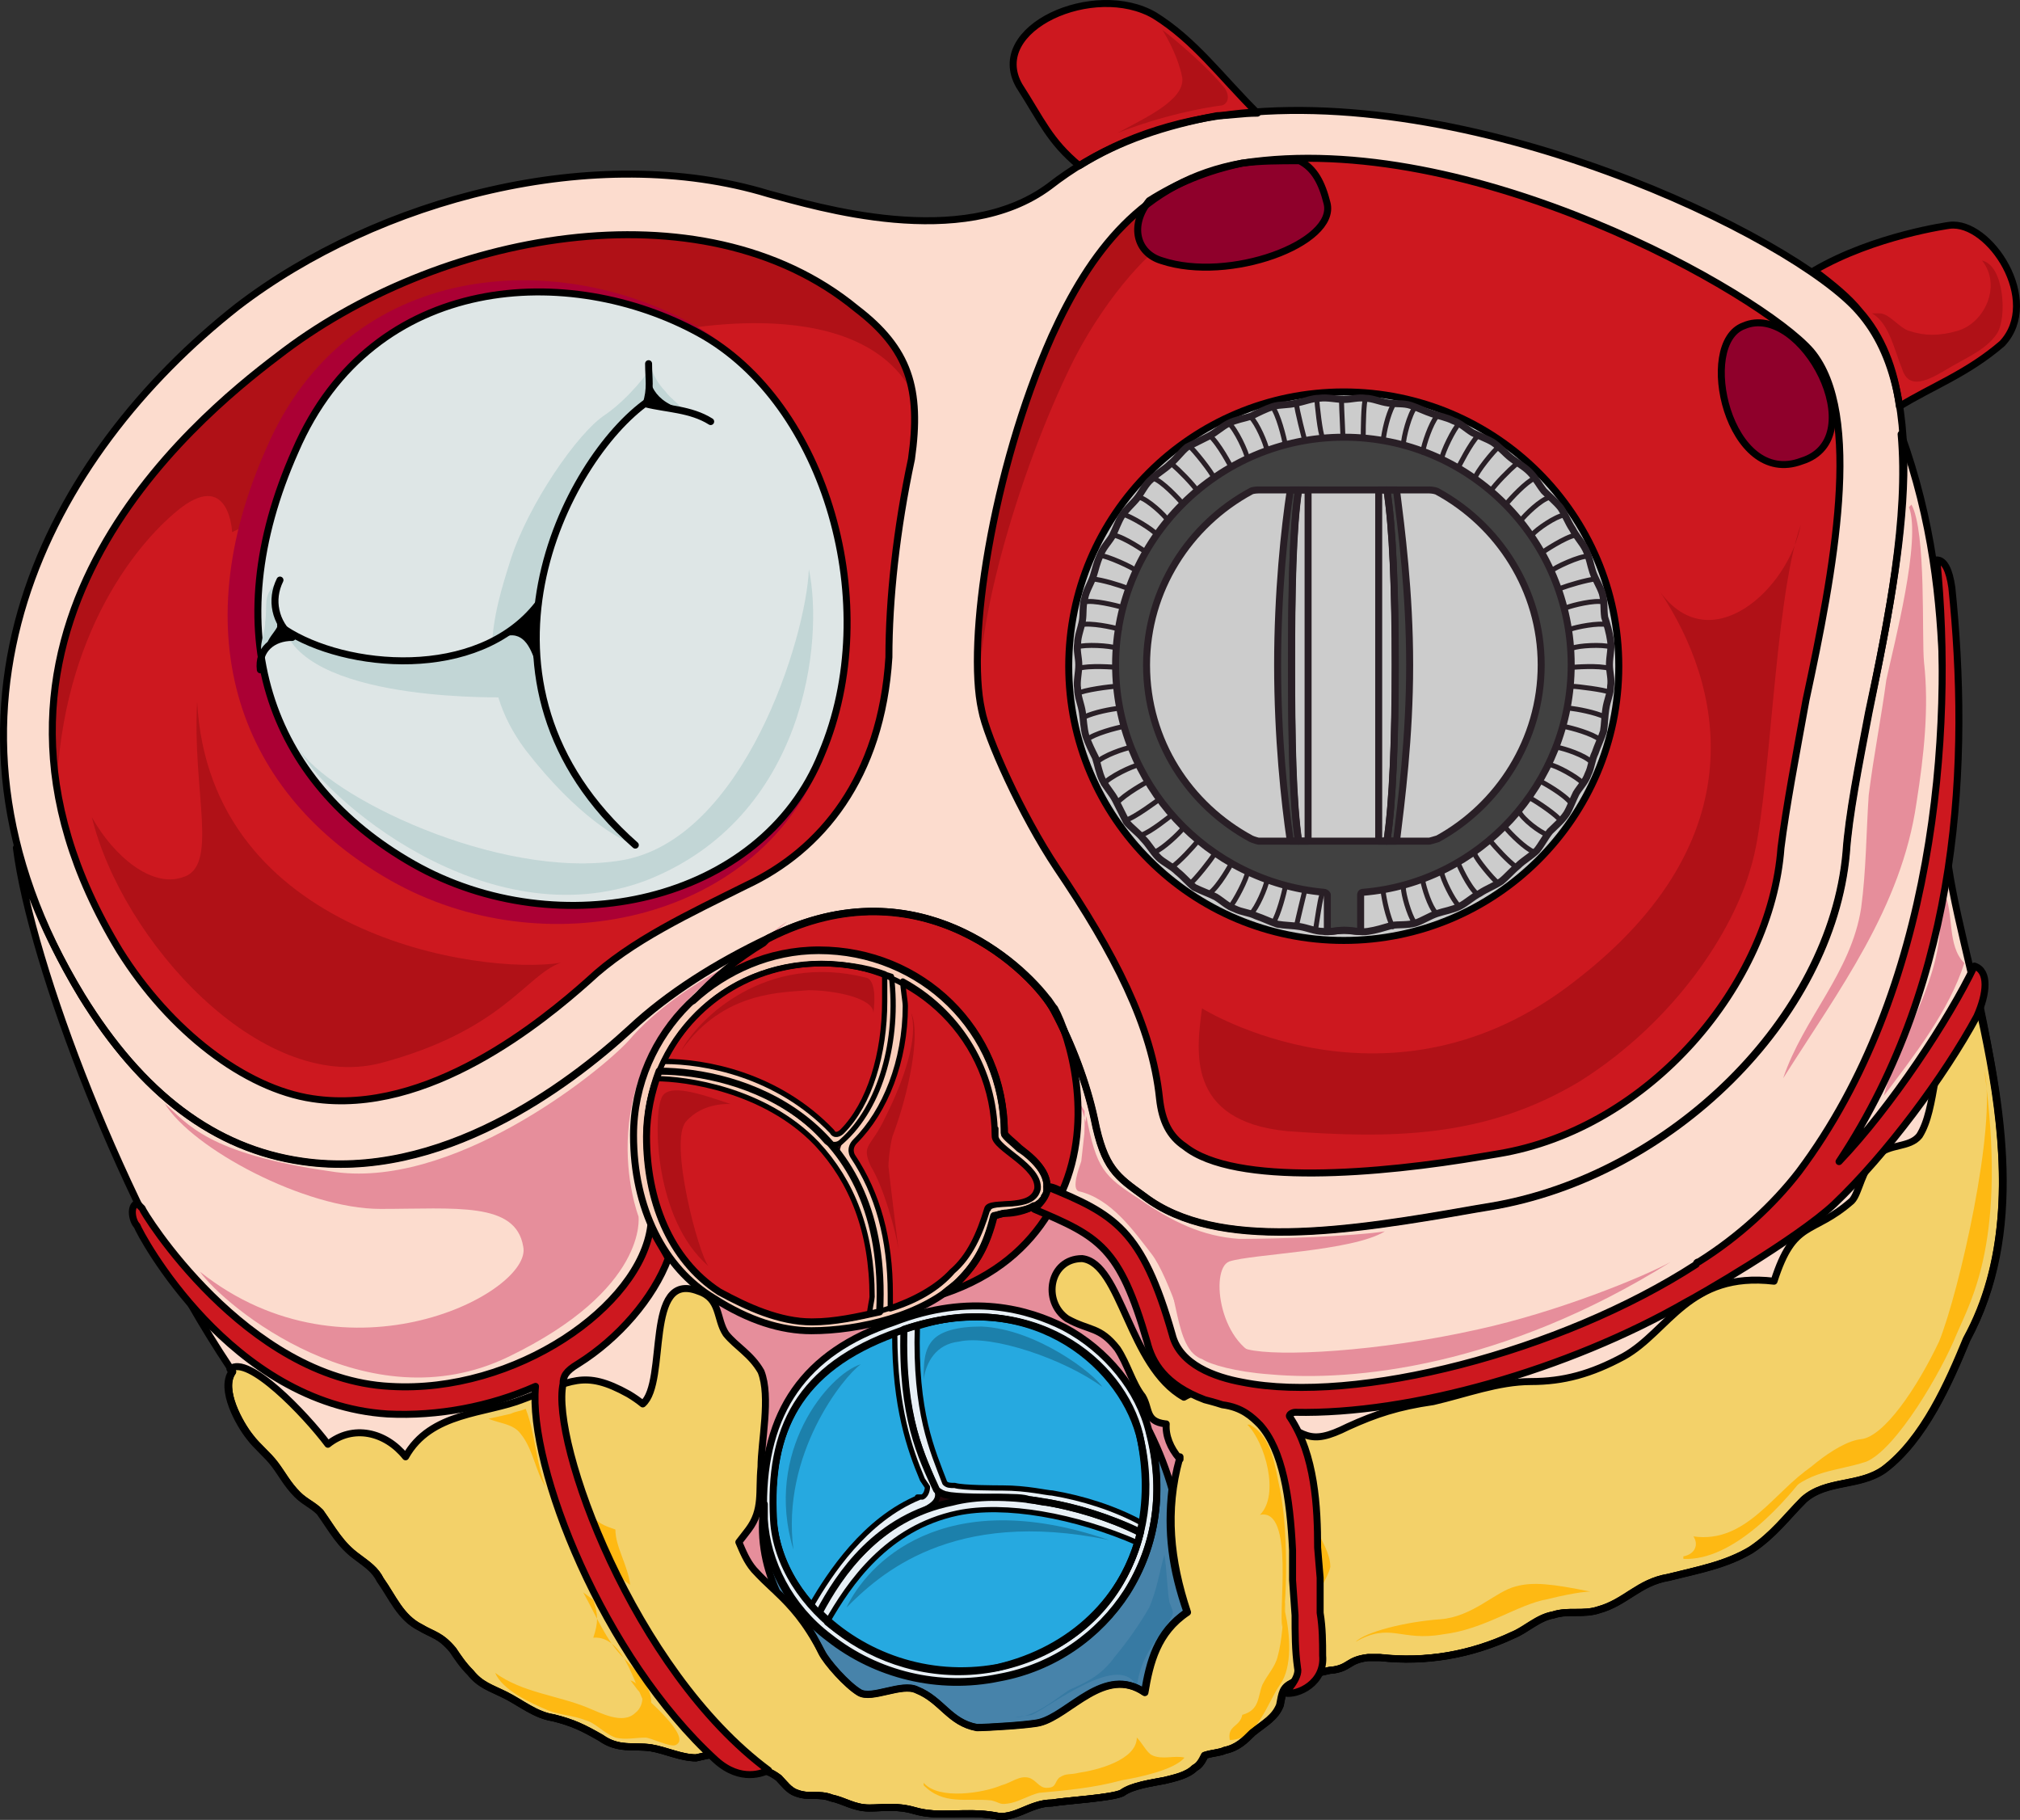 <?xml version="1.0" encoding="utf-8"?>
<!-- Generator: Adobe Illustrator 16.0.0, SVG Export Plug-In . SVG Version: 6.00 Build 0)  -->
<!DOCTYPE svg PUBLIC "-//W3C//DTD SVG 1.1//EN" "http://www.w3.org/Graphics/SVG/1.1/DTD/svg11.dtd">
<svg version="1.1" id="Layer_1" xmlns="http://www.w3.org/2000/svg" xmlns:xlink="http://www.w3.org/1999/xlink" x="0px" y="0px"
	 width="289.076px" height="260.388px" viewBox="0 0 289.076 260.388" enable-background="new 0 0 289.076 260.388"
	 xml:space="preserve">
<rect x="0" y="0" width="289.076" height="260.388" fill="#333333" stroke="none"/>
<g>
	<path fill-rule="evenodd" clip-rule="evenodd" fill="#FCDCCE" d="M266.023,44.596c-9.325-10.762-55.951-33.36-91.817-27.979
		c-9.685,1.435-17.575,5.022-24.031,10.044c-12.553,9.326-33.355,2.87-40.17,1.076c-24.748-7.533-55.951,0.718-76.036,16.143
		c-26.9,21.164-46.985,58.112-22.237,98.647c8.607,13.99,19.009,21.882,31.563,23.675c19.727,2.87,38.018-10.761,46.984-19.012
		c5.38-5.021,12.194-9.326,19.727-12.914c21.879-11.12,38.019,5.022,40.888,10.403c2.511,4.663,4.663,10.402,5.738,15.425
		c1.435,7.174,3.229,8.25,7.174,11.12c10.401,7.892,29.052,5.022,47.344,1.794c2.151-0.359,2.151-0.359,2.151-0.359
		c25.824-4.305,48.778-26.903,50.931-50.579c0.358-5.38,1.793-12.555,3.228-20.088C271.762,80.826,276.783,56.793,266.023,44.596
		L266.023,44.596z"/>
	<path fill-rule="evenodd" clip-rule="evenodd" fill="#CD181F" d="M106.768,126.691c-7.89,3.948-16.496,7.896-22.592,13.638
		c-6.455,5.741-22.951,19.378-39.446,16.866c-9.683-1.436-20.44-9.689-27.612-21.173c-27.254-44.858,10.758-76.079,22.592-85.05
		c22.592-17.585,60.604-25.121,82.837-6.818c7.53,5.741,9.323,11.482,7.889,21.531c-2.151,10.048-3.227,20.096-3.227,28.35
		C126.132,111.261,117.525,121.668,106.768,126.691L106.768,126.691z M258.456,100.137c-1.435,7.895-2.869,15.431-3.586,21.172
		c-1.435,19.379-18.647,40.193-40.522,43.781c-2.151,0.359-2.151,0.359-2.151,0.359c-14.703,2.512-35.502,4.307-42.674-1.436
		c-2.151-1.436-3.228-3.589-3.586-6.818c-1.076-10.407-6.455-20.814-14.703-33.016c-5.02-7.535-10.04-18.66-10.758-22.607
		c-2.151-9.689,1.435-34.093,10.041-53.471l0,0c5.379-11.843,12.91-22.25,27.254-24.762c32.633-5.024,74.23,18.66,81.402,26.914
		C266.703,59.227,262.4,81.834,258.456,100.137L258.456,100.137z"/>
	<path fill-rule="evenodd" clip-rule="evenodd" fill="#B01117" d="M130.863,56.393c-0.358,0-0.358,0-0.358-0.359
		c0,0.359,0.358,0.359,0.358,0.718C130.863,56.393,130.863,56.393,130.863,56.393L130.863,56.393z M122.606,44.186
		c-22.258-18.311-60.311-10.771-82.927,6.821c-9.692,7.539-36.977,29.798-31.592,62.469c0.719-22.978,11.847-36.261,17.95-40.928
		c6.82-5.026,7.18,3.59,7.18,3.59c61.028-28.362,61.028-28.362,61.028-28.362s28.002-6.821,36.259,8.258
		c-0.359-1.437-0.719-2.873-1.437-4.309C127.991,48.853,125.838,46.34,122.606,44.186L122.606,44.186z"/>
	<path fill-rule="evenodd" clip-rule="evenodd" fill="#B01117" d="M150.493,48.137L150.493,48.137
		c-8.604,19.375-12.189,43.772-10.038,53.46c0,0.358,0,0.358,0,0.358c-1.793-9.688,5.02-34.085,13.266-50.59
		c5.02-9.688,11.473-16.146,13.982-17.222c-5.378-3.588-5.378-3.588-5.378-3.588C157.306,35.22,153.362,41.319,150.493,48.137
		L150.493,48.137z"/>
	<path fill-rule="evenodd" clip-rule="evenodd" fill="#FCDCCE" d="M278.877,124.17c-2.152-16.141,2.151-37.305-6.815-62.055
		c1.076,11.838-1.793,26.544-4.662,39.816c-1.435,7.532-2.869,14.706-3.229,20.086c-2.151,23.675-25.106,46.272-50.931,50.577
		c-2.151,0.358-2.151,0.358-2.151,0.358c-18.293,3.229-36.943,6.098-47.345-1.793c-3.945-2.87-5.738-3.946-7.173-11.12
		c-1.076-5.021-3.229-10.761-5.739-15.424c-2.869-5.381-19.01-21.522-40.888-10.402c-7.532,3.587-14.348,7.892-19.728,12.913
		c-8.966,8.25-27.259,21.881-46.985,19.011c-12.553-1.793-22.955-9.685-31.563-23.674c-4.305-7.174-7.532-14.348-9.325-21.163
		c2.151,16.858,15.423,51.652,30.486,74.25c0.358,0.718,0.358,0.718,0.358,0.718c-1.793,2.511,1.076,7.532,2.511,9.326
		c1.076,1.435,2.511,2.511,3.587,3.946c1.076,1.435,1.793,2.869,3.229,4.304c1.075,1.076,2.151,1.435,3.228,2.511
		c1.794,2.511,2.869,4.663,5.38,6.457c1.435,1.076,2.511,1.793,3.229,3.229c1.793,2.511,2.869,5.38,5.738,6.814
		c1.793,1.076,2.869,1.076,4.663,3.229c0.717,1.076,1.435,2.152,2.511,3.229c1.435,1.793,2.869,2.152,5.021,3.229
		c2.151,1.076,4.304,2.869,6.814,3.228c2.869,0.718,4.304,1.436,6.814,2.87c2.511,1.793,4.663,1.076,7.174,1.435
		c2.151,0.358,4.304,1.435,6.455,1.435c1.794-0.358,2.152-0.717,3.946,0c1.435,0.359,2.869,1.076,4.304,1.436
		c1.435,0.358,2.152,0.358,3.587,1.435c0.717,0.717,1.435,1.793,2.511,2.152c1.793,0.717,3.228,0,5.021,0.717
		c1.793,0.359,3.228,1.435,5.38,1.435c2.151,0,3.945-0.358,6.456,0.359c3.586,1.076,7.173,0,11.477,0.717
		c2.87,0.718,5.021-1.793,8.25-1.793c2.151-0.358,8.607-0.718,10.043-1.435c1.435-1.076,4.304-1.436,6.097-1.794
		c1.435-0.358,3.229-0.717,4.304-1.793c0.718-0.359,1.076-1.076,1.436-1.794c1.076-0.358,2.151-0.358,2.869-0.718
		c1.793-0.358,2.869-1.435,3.945-2.511c1.793-1.435,3.228-2.152,3.945-3.945c0.358-1.794,0.358-2.511,1.793-3.229
		c1.076-0.718,2.511-0.718,3.587-1.435c0.718,0,1.435-0.358,2.152-0.358c2.511-0.359,2.151-1.436,5.021-1.794
		c0.717,0,1.435,0,1.793,0c6.456,0.718,12.912-0.358,19.01-3.229c1.793-0.717,3.586-2.511,5.738-2.869
		c2.152-0.718,4.304,0,6.456-0.718c3.945-1.076,5.738-3.945,10.043-4.663c4.304-1.076,8.249-1.793,11.836-3.945
		c3.228-2.152,5.021-4.663,7.532-7.174c3.228-2.87,7.891-1.794,11.478-4.305c5.738-4.305,9.325-12.555,11.836-18.652
		C293.224,170.084,281.388,141.029,278.877,124.17L278.877,124.17z"/>
	<path fill-rule="evenodd" clip-rule="evenodd" fill="#E68E9B" d="M102.172,178.622c-2.509,3.233-1.075,6.827-0.717,10.061
		c0.717,5.03,1.075,10.42,1.434,15.45c0.358,6.467-1.075,15.809,2.509,21.558c4.301,7.545,20.786,3.593,25.445-2.156
		c5.733-6.467,9.317-12.935,17.561-15.809c2.508-1.078,7.167-3.952,9.676-1.797c1.792,1.078,1.434,3.233,2.15,4.671
		c1.434,4.312,7.525,5.03,11.826,3.593c7.168-2.515,1.434-8.264-1.434-12.575c-2.15-3.952-3.584-8.623-5.375-12.935
		c-1.792-4.671-6.093-12.216-11.11-14.013c-7.884-2.874-16.485,1.438-24.011,3.233"/>
	<path fill-rule="evenodd" clip-rule="evenodd" fill="#E8F0F6" d="M127.905,189.178c-12.906,4.302-18.642,12.905-18.642,26.17
		c0,0.717,0,1.434,0,2.15c0.358,6.095,3.585,12.547,9.321,16.85c6.811,5.377,15.773,7.528,24.377,5.735
		c7.888-1.434,14.341-6.095,18.284-12.188c4.302-6.812,5.377-14.698,3.227-22.943c-1.435-6.095-6.095-11.83-12.189-15.057
		C147.265,187.385,139.019,184.876,127.905,189.178L127.905,189.178z"/>
	<path fill-rule="evenodd" clip-rule="evenodd" fill="#20060B" d="M128.625,190.502c-14.34,5.029-18.642,14.011-17.925,26.944
		c0.717,12.573,15.773,24.429,31.906,21.196c15.773-3.233,24.377-17.963,20.434-33.411
		C160.172,194.813,146.908,183.676,128.625,190.502L128.625,190.502z"/>
	<path fill="none" stroke="#AB0034" stroke-width="4.32" stroke-linecap="round" stroke-linejoin="round" stroke-miterlimit="8" d="
		M115.417,108.331c-8.607,21.494-37.658,27.585-58.46,15.763S28.623,90.777,40.101,64.984C51.219,39.19,79.552,38.115,97.843,48.146
		C116.135,58.178,124.384,87.195,115.417,108.331L115.417,108.331z"/>
	<path fill-rule="evenodd" clip-rule="evenodd" fill="#DEE6E6" d="M117.585,107.837c-8.607,21.494-37.658,27.585-58.46,15.763
		S30.791,90.283,42.269,64.49c11.118-25.794,39.451-26.869,57.742-16.838C118.303,57.684,126.552,86.701,117.585,107.837
		L117.585,107.837z"/>
	<path fill="none" stroke="#000000" stroke-linecap="round" stroke-linejoin="round" stroke-miterlimit="10" d="M117.585,107.837
		c-8.607,21.494-37.658,27.585-58.46,15.763S30.791,90.283,42.269,64.49c11.118-25.794,39.451-26.869,57.742-16.838
		C118.303,57.684,126.552,86.701,117.585,107.837L117.585,107.837z"/>
	<path fill-rule="evenodd" clip-rule="evenodd" fill="#C2D6D6" d="M90.919,120.916c-26.416-23.277-9.995-55.146,1.784-63.383
		c0-2.148,0-4.298,0-4.298s-2.498,3.581-6.068,6.088c-3.927,2.507-11.065,12.892-13.564,20.77s-5.354,17.188,2.142,27.215
		C82.708,116.977,88.776,120.199,90.919,120.916L90.919,120.916z"/>
	<path fill-rule="evenodd" clip-rule="evenodd" fill="#C2D6D6" d="M40.743,90.076c8.611,5.76,27.629,7.559,36.24-3.601
		c-2.152,5.76-5.023,13.319-5.023,13.319C73.623,99.661,44.643,100.835,40.743,90.076L40.743,90.076z"/>
	<path fill-rule="evenodd" clip-rule="evenodd" fill="#8F002B" d="M185.965,22.996c-2.868,0-5.736,0-8.246,0.357
		c-5.021,1.072-9.323,2.859-13.267,5.363c-2.869,3.575-1.793,7.508,1.793,8.58c9.681,3.219,25.099-2.502,23.664-8.223
		C189.192,26.213,188.116,24.068,185.965,22.996L185.965,22.996z"/>
	<path fill-rule="evenodd" clip-rule="evenodd" fill="#FBCFBB" d="M90.663,162.438c0,10.395,4.303,18.997,11.474,23.298
		c5.02,3.226,9.681,4.659,13.983,4.659c6.813,0,16.135-2.15,21.154-7.169c2.51-2.509,3.944-5.018,5.02-9.318
		c0.358,0,1.076-0.358,1.793-0.358c2.151-0.358,5.378-0.717,5.736-3.226c0,0,0-0.358,0-0.717c0-2.15-2.151-3.943-3.943-5.377
		c-0.718-0.717-2.151-1.792-2.151-2.15l0,0c0-14.695-11.832-26.164-26.532-26.164C102.854,135.916,90.663,147.743,90.663,162.438
		L90.663,162.438z"/>
	<path fill-rule="evenodd" clip-rule="evenodd" fill="#20060B" d="M102.859,184.775c-7.17-4.658-10.396-13.258-10.396-22.216
		c0-13.616,11.112-24.724,25.093-24.724c13.622,0,24.734,11.107,24.734,24.724c0,1.792,6.452,4.3,6.094,7.524
		c-0.717,3.226-6.811,1.434-7.169,2.867c-1.076,3.583-2.51,6.808-5.019,8.958c-4.302,4.658-13.264,7.166-20.075,7.166
		C111.462,189.075,106.802,186.926,102.859,184.775L102.859,184.775z"/>
	<path fill-rule="evenodd" clip-rule="evenodd" fill="#FBCFBB" d="M94.257,153.195c-1.076,2.871-1.793,6.1-1.793,9.329
		c0,8.97,3.229,17.581,10.403,22.245c3.946,2.153,8.61,4.306,13.274,4.306c3.229,0,6.458-0.718,9.687-1.435
		C127.264,159.654,105.737,153.195,94.257,153.195L94.257,153.195z"/>
	<path fill-rule="evenodd" clip-rule="evenodd" fill="#FBCFBB" d="M120.361,163.279c5.72-5.018,8.222-14.693,7.149-23.652
		c-3.217-1.074-6.435-1.791-10.01-1.791c-10.725,0-19.305,6.092-23.237,15.409c6.792,0,17.16,2.149,23.952,10.034
		C118.573,163.637,119.646,163.996,120.361,163.279L120.361,163.279z"/>
	<path fill-rule="evenodd" clip-rule="evenodd" fill="#CD181F" d="M126.544,143.209c0-0.716,0-2.508,0-3.94
		c-2.869-1.075-6.098-1.433-8.967-1.433c-10.041,0-18.648,5.731-22.594,13.972c5.738,0,16.139,1.791,24.028,10.031
		c0.359,0.717,1.076,0.358,1.435,0C124.392,157.898,126.544,150.732,126.544,143.209L126.544,143.209z"/>
	<path fill-rule="evenodd" clip-rule="evenodd" fill="#FBCFBB" d="M141.905,168.676c0.358-2.521,0.358-5.76,0.358-6.12
		c0-10.08-6.088-19.08-14.683-23.04c1.075,9-1.432,18.359-6.804,23.4c0,0.359-1.074,1.8-0.357,2.52
		c3.581,5.4,5.729,12.6,5.371,22.32c3.939-1.08,7.878-2.881,10.385-5.761c2.507-2.159,3.939-5.399,5.014-9
		C141.189,172.995,141.547,171.195,141.905,168.676L141.905,168.676z"/>
	
		<path fill-rule="evenodd" clip-rule="evenodd" fill="#CD181F" stroke="#000000" stroke-width="0.75" stroke-linecap="round" stroke-linejoin="round" stroke-miterlimit="10" d="
		M142.519,162.556c0-0.36,0-0.72,0-1.08c-0.04,0-0.075,0.018-0.114,0.021c-0.38-9.206-5.625-17.002-13.208-21.141
		c0,1.074,0.358,2.865,0.358,3.582c0,7.88-2.864,15.043-7.159,19.341c-1.074,1.074-0.358,2.149-0.358,2.149
		c3.58,5.372,5.369,11.819,5.369,19.699c0,0.357,0,1.791,0,2.148c3.58-1.074,6.802-2.865,8.949-5.372
		c2.459-2.108,3.881-5.254,4.948-8.754c0.043-0.046,0.084-0.089,0.147-0.153c0.355-1.44,6.403,0.359,7.114-2.881
		C148.921,166.876,142.519,164.355,142.519,162.556z"/>
	<path fill-rule="evenodd" clip-rule="evenodd" fill="#E8F0F6" d="M163.144,219.169c-8.977-4.302-20.107-6.094-26.93-4.302
		c-10.772,2.151-16.158,10.395-19.03,15.771c6.104,6.093,15.439,9.677,25.493,7.885
		C153.448,236.015,160.989,228.487,163.144,219.169L163.144,219.169z"/>
	<path fill-rule="evenodd" clip-rule="evenodd" fill="#26A9E0" d="M136.933,216.422c-10.053,2.14-15.438,9.985-18.669,15.691
		c6.104,4.993,15.079,8.202,24.414,6.419c10.412-2.14,17.593-8.915,20.105-17.831C153.808,216.778,143.755,214.996,136.933,216.422
		L136.933,216.422z"/>
	<path fill-rule="evenodd" clip-rule="evenodd" fill="#E8F0F6" d="M129.302,190.135c-0.358,12.558,2.512,18.299,4.664,22.963
		c0.359,0.358,1.077,0.717,1.436,0.717c1.076,0.359,6.458,0.359,7.534,0.359c1.794,0,3.588,0,4.306,0.358
		c0.717,0,1.794,0.359,2.512,0.359c4.305,0.718,8.969,2.152,13.274,4.306c0,0,0,0,0,0.358l0,0c1.076-4.664,1.076-9.329,0-14.352
		C160.516,194.799,147.6,184.035,129.302,190.135L129.302,190.135z"/>
	<path fill-rule="evenodd" clip-rule="evenodd" fill="#26A9E0" d="M163.031,205.275c-2.502-10.08-14.654-20.88-31.811-15.479
		c-0.357,12.239,2.145,17.64,3.932,22.319c0.357,0.36,0.715,0.36,1.43,0.36c1.072,0.36,6.076,0.36,6.791,0.36
		c3.574,0,6.434,0.72,7.148,0.72c4.289,0.72,8.936,2.16,12.867,4.319C164.104,213.916,164.104,209.596,163.031,205.275
		L163.031,205.275z"/>
	<path fill-rule="evenodd" clip-rule="evenodd" fill="#E8F0F6" d="M128.613,190.515c-14.331,5.025-18.63,13.999-17.913,26.922
		c0.358,5.025,2.866,10.051,7.165,13.999l0,0c-0.358-0.359-0.717-0.359-0.717-0.718c2.508-4.667,7.165-11.487,15.047-14.718
		c0.358-0.358,2.508-1.076,1.792-2.871c-1.792-4.667-5.016-10.051-4.658-22.974C128.972,190.515,128.972,190.515,128.613,190.515
		L128.613,190.515z"/>
	<path fill-rule="evenodd" clip-rule="evenodd" fill="#26A9E0" d="M131.583,214.131L131.583,214.131c-0.359,0-0.359,0-0.359,0
		C131.583,214.131,131.583,214.131,131.583,214.131L131.583,214.131z M132.663,212.7c-0.72-1.073-0.72-1.073-0.72-1.073
		c-1.8-4.294-3.96-10.376-3.96-20.751c-13.68,5.009-18,13.953-17.28,26.476c0.36,4.293,2.16,8.586,5.4,12.164
		c2.52-4.293,7.56-12.164,15.479-15.385l0,0h0.36C132.663,213.773,132.663,212.7,132.663,212.7L132.663,212.7z"/>
	<path fill-rule="evenodd" clip-rule="evenodd" fill="#CD181F" d="M93.898,154.275c-1.076,2.512-1.435,5.382-1.435,8.252
		c0,8.969,3.228,17.579,10.4,22.243c3.945,2.152,8.608,4.305,13.271,4.305c2.511,0,5.38-0.358,8.249-1.076
		c0-0.718,0.358-2.152,0.358-2.511c0-9.328-2.869-16.504-7.891-21.885C109.32,155.711,97.844,154.275,93.898,154.275L93.898,154.275
		z"/>
	<path fill-rule="evenodd" clip-rule="evenodd" fill="#F3D169" d="M250.648,221.714c3.229-2.153,5.021-4.666,7.532-7.179
		c3.229-2.871,7.891-1.794,11.478-4.307c5.738-4.307,9.325-12.562,11.836-18.663c8.249-15.074,5.021-33.378,1.435-49.17
		c-1.076,1.077-2.152,2.513-3.228,3.589c-3.229,5.025-2.511,12.562-5.021,16.51c-1.435,1.795-4.305,1.077-6.098,2.871
		c-2.152,1.795-2.511,5.384-3.587,6.461c-5.738,5.024-8.249,2.512-11.118,11.484c-12.194-1.436-15.064,7.179-21.521,10.768
		c-4.662,2.512-8.607,3.589-13.271,3.589c-4.662,0-9.325,1.795-13.988,2.871c-5.021,0.718-8.249,1.795-12.194,3.589
		c-5.738,2.871-6.098,1.077-11.478-1.794c-1.793-1.077-9.684-3.589-11.118-2.871c-4.305,1.794-4.305,6.101-1.435,9.331
		c0-0.358,0-0.358,0-0.358c-2.152,7.536-1.435,14.715,1.075,22.252c-4.304,2.871-5.38,7.178-6.097,11.484
		c-5.739-3.947-10.76,3.23-15.064,4.308c-1.435,0.358-7.532,0.718-8.966,0.718c-3.946-0.718-5.021-3.948-8.608-5.384
		c-2.152-1.077-6.456,1.436-8.249,0.358c-1.794-1.076-4.663-4.307-5.381-5.742c-3.228-6.819-5.738-7.537-9.684-11.844
		c-2.152-2.513-2.152-5.742-5.021-8.255c-2.869-2.153-3.587,0-5.738-3.589c-3.587-5.743,0-8.973-7.174-13.279
		c-6.456-3.59-8.249-1.795-15.063,0.718c-5.38,2.153-13.271,1.794-16.857,8.255c-2.869-3.59-7.532-4.666-11.119-1.795
		c-3.228-4.307-11.478-12.921-13.987-10.768c0.358,0.359,0.358,0.359,0.358,0.359c-1.794,2.513,1.076,7.537,2.511,9.331
		c1.076,1.436,2.511,2.513,3.586,3.948c1.076,1.436,1.794,2.871,3.229,4.307c1.076,1.077,2.152,1.437,3.229,2.513
		c1.793,2.513,2.869,4.666,5.38,6.46c1.435,1.077,2.511,1.795,3.228,3.23c1.793,2.513,2.869,5.384,5.738,6.819
		c1.794,1.076,2.87,1.076,4.663,3.23c0.718,1.076,1.435,2.153,2.511,3.229c1.435,1.795,2.869,2.153,5.021,3.23
		s4.304,2.871,6.814,3.23c2.869,0.718,4.304,1.436,6.814,2.871c2.511,1.794,4.663,1.076,7.174,1.436
		c2.151,0.358,4.304,1.436,6.456,1.436c1.793-0.359,2.151-0.718,3.945,0c1.435,0.358,2.869,1.077,4.304,1.436
		s2.152,0.358,3.587,1.436c0.717,0.718,1.435,1.795,2.511,2.153c1.793,0.718,3.228,0,5.021,0.718
		c1.793,0.359,3.228,1.436,5.38,1.436c2.151,0,3.945-0.358,6.456,0.359c3.586,1.076,7.173,0,11.477,0.718
		c2.87,0.718,5.021-1.795,8.25-1.795c2.151-0.358,8.607-0.718,10.042-1.436c1.435-1.076,4.305-1.436,6.098-1.794
		c1.435-0.359,3.228-0.718,4.304-1.795c0.718-0.358,1.076-1.077,1.436-1.795c1.075-0.358,2.151-0.358,2.869-0.718
		c1.793-0.358,2.869-1.436,3.945-2.512c1.793-1.436,3.228-2.153,3.945-3.948c0.358-1.795,0.358-2.513,1.793-3.23
		c1.076-0.718,2.511-0.718,3.587-1.436c0.717,0,1.435-0.358,2.151-0.358c2.511-0.359,2.152-1.436,5.021-1.795
		c0.718,0,1.435,0,1.794,0c6.456,0.718,12.911-0.358,19.009-3.23c1.794-0.718,3.587-2.512,5.739-2.871
		c2.151-0.718,4.304,0,6.456-0.718c3.945-1.076,5.738-3.947,10.042-4.665C243.116,224.585,247.063,223.867,250.648,221.714
		L250.648,221.714z"/>
	<path fill-rule="evenodd" clip-rule="evenodd" fill="#CD181F" d="M147.921,172.875L147.921,172.875v-0.359
		c-1.072,0.72-2.857,1.08-3.929,1.08c-0.715,0-1.429,0.359-1.786,0.359c-1.071,4.32-2.5,6.841-5,9.36
		c-0.714,0.72-1.429,1.08-2.143,1.8l0,0c7.5-2.52,12.143-6.84,15-11.52C149.349,173.596,148.635,173.235,147.921,172.875
		L147.921,172.875z"/>
	<path fill-rule="evenodd" clip-rule="evenodd" fill="#CD181F" d="M143.73,162.217L143.73,162.217c0,0.359,1.437,1.437,2.155,2.154
		c1.797,1.077,3.952,3.231,3.952,5.387c0.718,0,1.437,0.358,2.155,0.718c4.67-10.413,1.078-22.263-1.078-26.212
		c-0.359-0.359-0.718-1.077-1.077-1.437c-5.029-6.463-20.118-18.672-39.877-8.618c-0.359,0.359-0.359,0.359-0.719,0.719
		c-3.593,2.154-7.185,5.027-10.059,8.259c4.67-4.31,11.137-7.182,17.962-7.182C131.875,136.005,143.73,147.495,143.73,162.217
		L143.73,162.217z"/>
	<path fill-rule="evenodd" clip-rule="evenodd" fill="#F3B2BC" d="M149.464,171.436c0,0.36-0.36,0.36-0.36,0.36
		S149.464,171.796,149.464,171.436L149.464,171.436z"/>
	<path fill-rule="evenodd" clip-rule="evenodd" fill="#F3B2BC" d="M149.464,171.195c0.359,0,0.359-0.359,0.359-0.72
		C149.823,170.836,149.823,171.195,149.464,171.195L149.464,171.195z"/>
	<path fill-rule="evenodd" clip-rule="evenodd" fill="#CD181F" d="M145.849,12.248c3.23,5.017,4.307,7.884,8.613,11.468
		c5.742-3.584,12.203-5.734,19.739-7.167c1.794,0,3.589-0.359,5.742-0.359c-5.384-5.375-8.972-10.393-14.714-13.977
		C156.615-2.805,141.184,4.005,145.849,12.248L145.849,12.248z"/>
	<path fill-rule="evenodd" clip-rule="evenodd" fill="#CD181F" d="M278.992,32.235c0,0-10.761,1.44-19.369,6.479
		c2.87,2.16,5.022,3.961,6.457,5.761c3.228,3.601,5.021,8.28,5.738,13.68c4.663-2.88,9.685-4.68,14.706-9
		C292.264,43.035,284.731,31.516,278.992,32.235L278.992,32.235z"/>
	<path fill-rule="evenodd" clip-rule="evenodd" fill="#4783AA" d="M167.716,213.052c-0.716-2.513-1.789-5.385-3.221-8.256
		c2.147,8.256,1.073,16.154-3.221,22.975c-3.938,6.103-10.379,10.77-18.253,12.205c-8.59,1.795-17.537-0.358-24.337-5.743
		c-5.727-4.309-8.947-10.77-9.306-16.872c0-0.719,0-1.437,0-2.154c-0.716,4.308,0,8.615,1.79,12.564
		c2.147,2.153,3.937,3.948,6.441,8.615c0.716,1.437,3.579,4.667,5.369,5.744c1.789,1.077,6.084-1.437,8.231-0.359
		c3.579,1.437,4.652,4.667,8.589,5.385c1.432,0,7.517-0.358,8.948-0.718c4.294-1.077,9.305-8.257,15.031-4.308
		c0.716-4.308,1.789-8.616,6.084-11.487C167.716,224.539,167,219.155,167.716,213.052L167.716,213.052z"/>
	<path fill-rule="evenodd" clip-rule="evenodd" fill="#FEB913" d="M193.983,234.916c5.004-2.881,6.434,0,12.511-1.08
		c6.076-0.721,10.724-4.32,15.013-5.04c4.289-1.08,6.076-1.08,6.076-1.08c-5.361-1.08-8.221-1.44-10.723-0.721
		c-2.859,0.721-6.077,4.32-10.724,4.681C201.132,232.035,195.413,233.476,193.983,234.916L193.983,234.916z"/>
	<path fill-rule="evenodd" clip-rule="evenodd" fill="#FEB913" d="M254.823,214.516c3.96-4.303,7.92-3.944,12.24-5.379
		c4.32-1.793,10.8-12.909,12.96-18.289c2.16-5.02,7.2-13.626,3.96-37.652c1.8,7.89-3.6,31.557-6.48,38.729
		c-3.239,6.813-7.92,13.627-11.159,13.985C262.743,206.268,256.623,211.646,254.823,214.516L254.823,214.516z"/>
	<path fill-rule="evenodd" clip-rule="evenodd" fill="#C2D6D6" d="M93.063,52.396c0.36,1.08,1.08,2.521,2.16,3.601
		c0.72,1.08,2.16,1.799,2.88,3.24c-1.8-0.721-3.24-1.08-5.04-1.441"/>
	<path fill-rule="evenodd" clip-rule="evenodd" fill="#C2D6D6" d="M39.347,83.596c-1.745,1.8-1.047,2.88-1.396,5.4
		c0,1.799-1.047,3.239-0.349,5.039c0.698-1.08,1.745-3.24,3.142-2.879"/>
	<path fill-rule="evenodd" clip-rule="evenodd" fill="#C2D6D6" d="M42.663,106.938c3.225,6.825,26.872,27.658,49.802,19.037
		c22.931-8.979,25.438-34.481,23.289-44.539c-0.358,9.698-9.315,38.793-26.872,41.666C71.326,125.975,46.604,113.763,42.663,106.938
		L42.663,106.938z"/>
	<path fill-rule="evenodd" clip-rule="evenodd" fill="#8F002B" d="M257.823,65.973c-10.439,3.943-15.12-16.844-8.279-19.354
		C257.823,43.035,268.264,62.748,257.823,65.973L257.823,65.973z"/>
	<path fill="none" stroke="#000000" stroke-linecap="round" stroke-linejoin="round" stroke-miterlimit="10" d="M185.965,22.996
		c-2.868,0-5.736,0-8.246,0.357c-5.021,1.072-9.323,2.859-13.267,5.363c-2.869,3.575-1.793,7.508,1.793,8.58
		c9.681,3.219,25.099-2.502,23.664-8.223C189.192,26.213,188.116,24.068,185.965,22.996L185.965,22.996z"/>
	<path fill="none" stroke="#000000" stroke-linecap="round" stroke-linejoin="round" stroke-miterlimit="10" d="M257.823,65.973
		c-10.439,3.943-15.12-16.844-8.279-19.354C257.823,43.035,268.264,62.748,257.823,65.973L257.823,65.973z"/>
	<path fill-rule="evenodd" clip-rule="evenodd" fill="#B01117" d="M13.144,116.92c4.305,17.603,24.034,39.516,41.252,35.205
		c17.577-4.67,20.806-12.573,25.828-14.369c-11.479,1.796-50.221-3.952-52.014-37.36c-0.718,12.933,3.229,23.71-2.152,25.146
		C21.753,126.979,16.372,122.668,13.144,116.92L13.144,116.92z"/>
	<path fill-rule="evenodd" clip-rule="evenodd" fill="#B01117" d="M237.625,84.756c8.605,12.907,14.342,35.137-12.189,55.572
		c-26.532,20.795-53.423,3.943-53.423,3.943c-0.717,5.737-2.51,16.135,12.19,17.568c14.7,1.076,28.325,1.076,41.949-7.171
		c13.624-8.604,21.87-21.512,24.38-30.475c2.869-8.964,3.228-38.005,7.171-49.118C255.911,84.397,244.796,94.436,237.625,84.756
		L237.625,84.756z"/>
	<path fill-rule="evenodd" clip-rule="evenodd" fill="#B01117" d="M97.503,150.315c2.499-4.68,12.137-14.04,26.416-10.44
		c1.784,0.36,1.07,5.041,1.07,5.041c0-2.16-5.711-3.24-9.281-3.24C112.139,142.035,103.571,141.676,97.503,150.315L97.503,150.315z"
		/>
	<path fill-rule="evenodd" clip-rule="evenodd" fill="#B01117" d="M104.583,157.967c-4.273-1.428-9.259-3.211-9.971-0.714
		c-1.068,2.497-1.068,17.124,6.766,23.902c-1.424-1.783-5.697-17.838-3.205-20.691C100.666,157.609,104.583,157.967,104.583,157.967
		L104.583,157.967z"/>
	<path fill-rule="evenodd" clip-rule="evenodd" fill="#B01117" d="M127.863,162.195c-0.36,0.721-0.72,3.601-0.72,4.68
		c0.359,3.24,1.08,9,1.439,11.881c-0.359-2.521-2.159-9-3.96-11.881c-1.439-3.239,0-2.52,2.16-7.199
		c2.521-5.04,4.681-11.16,3.601-14.76C131.823,147.796,130.023,156.436,127.863,162.195L127.863,162.195z"/>
	<path fill-rule="evenodd" clip-rule="evenodd" fill="#1C80AB" d="M158.703,220.341c-23.967-8.226-34.698,3.575-37.56,9.655
		C125.794,225.347,136.167,215.691,158.703,220.341L158.703,220.341z"/>
	<path fill-rule="evenodd" clip-rule="evenodd" fill="#1C80AB" d="M132.184,197.355c0-2.16,0-4.32,1.439-5.76
		c1.08-1.08,3.24-1.8,6.841-1.8c7.92,0.359,16.199,6.84,17.279,8.64c-5.399-3.96-15.84-7.561-20.52-6.48
		C133.983,192.315,132.543,194.836,132.184,197.355L132.184,197.355z"/>
	<path fill-rule="evenodd" clip-rule="evenodd" fill="#1C80AB" d="M113.547,221.716c-4.283-13.978,4.997-25.087,9.637-26.521
		C120.685,196.987,111.762,208.098,113.547,221.716L113.547,221.716z"/>
	<path fill-rule="evenodd" clip-rule="evenodd" fill="#377AA3" d="M145.144,245.716c2.865,0,5.729-2.507,7.879-3.94
		c2.507-1.074,4.655-2.148,6.446-4.655c1.79-2.149,3.581-4.656,5.014-7.163c1.074-2.508,1.433-5.015,2.148-7.521
		c0.358,2.148,0.358,4.656,0.716,6.805c0.717,1.791,0.717,1.433-0.357,3.224c-2.148,2.865-3.939,5.372-4.298,8.954
		c-2.148-5.373-12.534,2.865-15.041,3.939"/>
	<path fill-rule="evenodd" clip-rule="evenodd" fill="#B01117" d="M166.335,4.275c2.859,2.16,6.79,5.76,8.576,7.92
		c1.072,1.08,1.072,2.52,0,2.881c-2.858,0.359-8.576,1.439-15.008,3.959c3.931-2.16,9.648-4.68,9.291-7.92
		C168.479,7.516,166.335,4.275,166.335,4.275L166.335,4.275z"/>
	<path fill-rule="evenodd" clip-rule="evenodd" fill="#B01117" d="M267.903,44.836c2.505,1.439,3.22,5.399,4.293,7.92
		c1.074,3.6,4.651,1.08,7.156-0.36c2.504-1.44,5.009-2.521,6.439-4.681c1.432-2.159,1.073-9.719-2.146-10.439
		c2.862,3.6,0.357,9-3.578,10.08c-2.504,0.721-4.65,0.721-6.797,0c-1.432-0.359-2.862-2.52-4.294-2.52"/>
	<path fill-rule="evenodd" clip-rule="evenodd" fill="#FEB913" d="M91.297,241.848c1.075,1.068,7.887,6.764,5.377,7.832
		c-0.717,0.355-3.585-1.068-4.302-1.068c-1.434,0-2.867,0.356-4.302,0c-1.792-0.712-2.868-2.136-4.302-2.492
		c-1.792-0.712-3.585-0.712-5.377-1.424c-2.51-1.067-6.453-2.848-7.528-5.34c3.943,2.848,8.962,3.204,13.264,4.984
		c1.793,0.712,5.019,2.492,6.812,0.712c1.434-1.068,1.434-3.916-0.717-4.628"/>
	<path fill-rule="evenodd" clip-rule="evenodd" fill="#FEB913" d="M183.903,230.596c0.72,3.24,1.08,7.92-0.72,10.439
		c-1.8,2.521-3.24,7.92-7.2,7.92c-0.36-2.159,1.44-1.8,1.8-3.6c2.521-0.72,2.16-2.52,2.88-4.32c0.721-1.439,1.801-2.52,2.16-3.96
		c0.721-2.52,0.721-5.399,1.08-7.92"/>
	<path fill-rule="evenodd" clip-rule="evenodd" fill="#FEB913" d="M188.943,219.916c0.72,1.421,1.44,2.843,1.44,4.264
		c-0.36,1.777-2.16,3.555-1.44,4.976"/>
	<path fill-rule="evenodd" clip-rule="evenodd" fill="#FEB913" d="M178.503,203.836c2.521,2.51,4.681,10.038,1.801,12.906
		c5.04-1.075,2.52,14.341,3.24,16.134c0.72-5.378,0.72-14.341-0.36-19.719c-0.72-3.227-1.08-7.529-4.32-9.321"/>
	<path fill-rule="evenodd" clip-rule="evenodd" fill="#FEB913" d="M132.184,255.436c2.87,2.88,6.101,1.8,9.688,2.16
		c1.436,0.359,1.077,0.72,2.871,0.359c1.436-0.359,2.512-1.079,3.947-1.439c3.947-0.36,7.895-0.72,11.842-1.8
		c2.153-0.36,7.536-1.44,8.971-3.24c-1.435-0.36-3.229,0.36-4.664-0.36c-0.718-0.359-1.436-1.8-2.153-2.52
		c0,3.24-5.742,4.68-8.254,5.04c-1.436,0.36-1.794,0-2.87,0.72c-0.718,0.72-0.359,1.44-1.795,1.44c-1.076,0-1.436-1.08-2.512-1.44
		c-1.436-0.359-2.512,0.72-3.947,1.08c-2.512,1.08-8.971,2.16-11.124-0.36"/>
	<path fill-rule="evenodd" clip-rule="evenodd" fill="#FEB913" d="M73.097,202.275c0.709-0.359,1.419-0.359,2.129-0.72
		c1.419,3.6,1.419,7.56,2.838,11.16c-1.419-2.16-1.774-5.4-3.548-7.561c-1.064-1.439-2.838-1.439-4.612-2.16"/>
	<path fill-rule="evenodd" clip-rule="evenodd" fill="#FEB913" d="M85.248,217.396c0.705,0.72,1.763,1.08,2.82,1.44
		c0,2.52,1.763,5.039,2.115,7.92c-3.525-2.16-3.173-7.2-5.64-10.08"/>
	<path fill-rule="evenodd" clip-rule="evenodd" fill="#FEB913" d="M84.903,228.916c0.72,2.159,0.72,3.239,0,5.399
		c4.68-0.36,6.12,7.92,7.92,10.44c1.44-2.521-1.8-5.76-3.6-7.561c-2.521-2.52-3.96-6.12-5.76-9.359"/>
	<path fill-rule="evenodd" clip-rule="evenodd" fill="#F3D169" d="M91.364,201.26c4.655-1.795,0.358-19.744,8.595-16.514
		c3.223,1.077,2.507,3.949,3.938,6.104c1.433,1.795,3.581,2.871,5.014,5.385c1.433,3.59,0,10.052,0,13.642
		c-0.358,3.59,0.358,6.103-1.791,8.975c-1.432,1.795-3.58,5.385-5.013,2.154c-3.939-0.359-6.446-2.514-8.952-5.385
		c-1.074-1.437-3.581-3.949-4.298-5.744c-1.074-2.872,0.717-5.026,0.358-7.897"/>
	<path fill-rule="evenodd" clip-rule="evenodd" fill="#F3D169" d="M154.863,180.075c-4.68,0-5.76,6.09-2.16,8.598
		c3.24,1.791,4.681,1.074,7.2,4.298c1.44,2.149,2.16,5.016,3.6,6.807c1.08,1.791,0.36,3.582,3.24,3.94
		c2.16,0.357,4.681-1.075,5.04-2.866C161.703,198.344,160.983,180.792,154.863,180.075"/>
	<path fill="none" stroke="#000000" stroke-linecap="round" stroke-linejoin="round" stroke-miterlimit="10" d="M282.929,142.396
		c-1.076,1.077-2.152,2.513-3.228,3.589c-3.229,5.025-2.511,12.562-5.021,16.51c-1.435,1.795-4.305,1.077-6.098,2.871
		c-2.152,1.795-2.511,5.384-3.587,6.461c-5.738,5.024-8.249,2.512-11.118,11.484c-12.194-1.436-15.064,7.179-21.521,10.768
		c-4.662,2.512-8.607,3.589-13.271,3.589c-4.662,0-9.325,1.795-13.988,2.871c-5.021,0.718-8.249,1.795-12.194,3.589
		c-5.738,2.871-6.098,1.077-11.478-1.794c-1.793-1.077-9.684-3.589-11.118-2.871c-0.32,0.134-0.608,0.284-0.882,0.444
		c-7.878-4.414-8.959-19.175-14.563-19.831c-4.68,0-5.76,6.09-2.16,8.598c3.24,1.791,4.681,1.074,7.2,4.298
		c1.44,2.149,2.16,5.016,3.6,6.807c1.08,1.791,0.36,3.582,3.24,3.94c0.051,0.009,0.104,0.004,0.155,0.01
		c-0.125,1.638,0.557,3.427,1.903,4.979c0.025-0.091,0.046-0.181,0.071-0.271c0,0,0,0,0,0.358c-0.025-0.028-0.047-0.059-0.071-0.087
		c-2.059,7.437-1.333,14.534,1.146,21.98c-4.304,2.871-5.38,7.178-6.097,11.484c-5.739-3.947-10.76,3.23-15.064,4.308
		c-1.435,0.358-7.532,0.718-8.966,0.718c-3.946-0.718-5.021-3.948-8.608-5.384c-2.152-1.077-6.456,1.436-8.249,0.358
		c-1.794-1.076-4.663-4.307-5.381-5.742c-3.228-6.819-5.738-7.537-9.684-11.844c-1.03-1.202-1.567-2.569-2.162-3.943
		c0.497-0.609,0.97-1.273,1.383-1.791c2.149-2.872,1.433-5.385,1.791-8.975c0-3.59,1.433-10.052,0-13.642
		c-1.433-2.514-3.581-3.59-5.014-5.385c-1.432-2.154-0.716-5.026-3.938-6.104c-7.829-3.07-4.34,12.986-7.973,16.123
		c-0.559-0.459-1.219-0.926-2.021-1.407c-6.456-3.59-8.249-1.795-15.063,0.718c-5.38,2.153-13.271,1.794-16.857,8.255
		c-2.869-3.59-7.532-4.666-11.119-1.795c-3.228-4.307-11.478-12.921-13.987-10.768c0.358,0.359,0.358,0.359,0.358,0.359
		c-1.794,2.513,1.076,7.537,2.511,9.331c1.076,1.436,2.511,2.513,3.586,3.948c1.076,1.436,1.794,2.871,3.229,4.307
		c1.076,1.077,2.152,1.437,3.229,2.513c1.793,2.513,2.869,4.666,5.38,6.46c1.435,1.077,2.511,1.795,3.228,3.23
		c1.793,2.513,2.869,5.384,5.738,6.819c1.794,1.076,2.87,1.076,4.663,3.23c0.718,1.076,1.435,2.153,2.511,3.229
		c1.435,1.795,2.869,2.153,5.021,3.23s4.304,2.871,6.814,3.23c2.869,0.718,4.304,1.436,6.814,2.871
		c2.511,1.794,4.663,1.076,7.174,1.436c2.151,0.358,4.304,1.436,6.456,1.436c1.793-0.359,2.151-0.718,3.945,0
		c1.435,0.358,2.869,1.077,4.304,1.436s2.152,0.358,3.587,1.436c0.717,0.718,1.435,1.795,2.511,2.153
		c1.793,0.718,3.228,0,5.021,0.718c1.793,0.359,3.228,1.436,5.38,1.436c2.151,0,3.945-0.358,6.456,0.359
		c3.586,1.076,7.173,0,11.477,0.718c2.87,0.718,5.021-1.795,8.25-1.795c2.151-0.358,8.607-0.718,10.042-1.436
		c1.435-1.076,4.305-1.436,6.098-1.794c1.435-0.359,3.228-0.718,4.304-1.795c0.718-0.358,1.076-1.077,1.436-1.795
		c1.075-0.358,2.151-0.358,2.869-0.718c1.793-0.358,2.869-1.436,3.945-2.512c1.793-1.436,3.228-2.153,3.945-3.948
		c0.358-1.795,0.358-2.513,1.793-3.23c1.076-0.718,2.511-0.718,3.587-1.436c0.717,0,1.435-0.358,2.151-0.358
		c2.511-0.359,2.152-1.436,5.021-1.795c0.718,0,1.435,0,1.794,0c6.456,0.718,12.911-0.358,19.009-3.23
		c1.794-0.718,3.587-2.512,5.739-2.871c2.151-0.718,4.304,0,6.456-0.718c3.945-1.076,5.738-3.947,10.042-4.665
		c4.304-1.077,8.25-1.795,11.836-3.948c3.229-2.153,5.021-4.666,7.532-7.179c3.229-2.871,7.891-1.794,11.478-4.307
		c5.738-4.307,9.325-12.562,11.836-18.663C289.743,176.491,286.516,158.188,282.929,142.396z"/>
	<path fill-rule="evenodd" clip-rule="evenodd" fill="#FEB913" d="M240.903,223.039c7.2,0.356,14.76-8.208,18.36-13.203
		c-5.4,3.568-9.36,11.062-16.92,9.991c0.72,1.07,0.359,2.498-1.44,2.854"/>
	<path fill-rule="evenodd" clip-rule="evenodd" fill="#E68E9B" d="M273.184,72.555c1.8,4.659-2.16,19.713-3.24,24.73
		c-0.72,5.377-1.8,10.754-2.52,16.488c-0.36,5.377-0.36,10.753-1.08,16.129c-1.44,9.319-8.28,15.771-11.16,24.373
		c7.92-12.545,16.92-24.373,19.08-39.427c1.08-6.81,1.8-13.62,1.08-20.071c-0.36-3.585,0.359-18.639-1.8-22.582"/>
	<path fill-rule="evenodd" clip-rule="evenodd" fill="#E68E9B" d="M277.503,130.266c1.08,8.963-5.76,18.284-7.92,26.53
		c4.32-5.736,9.36-12.19,11.521-19.002c-2.521-2.51-1.44-7.17-2.88-10.038"/>
	<path fill-rule="evenodd" clip-rule="evenodd" fill="#EF8FA1" d="M155.211,158.947c0,1.43,0,2.859,0,4.289
		s-0.708,4.289-0.708,5.719c0.354,1.43,0.708,0.715,2.477,1.787c1.414,0.714,2.829,2.501,4.244,3.573
		c-4.244-5.003-4.598-10.722-6.721-16.439"/>
	<path fill-rule="evenodd" clip-rule="evenodd" fill="#E68E9B" d="M165.663,179.833c3.225,4.292,2.149,13.233,6.449,14.664
		c1.074,0.715,4.656,1.788,9.672,2.146c11.822,1.073,33.316-1.073,57.319-16.094c-3.94,2.146-16.121,7.152-27.585,9.656
		c-14.33,3.219-28.659,3.934-32.958,2.861C170.679,190.92,168.888,179.476,165.663,179.833L165.663,179.833z"/>
	<path fill-rule="evenodd" clip-rule="evenodd" fill="#E68E9B" d="M28.605,181.941c3.587,5.025,24.032,21.895,44.119,12.203
		c20.087-9.69,18.652-20.1,18.652-20.1s-7.892-20.458,11.837-35.174c19.369-14.716,3.229-1.795-0.358,0
		c-3.229,1.795-8.968,5.384-12.913,10.05c-4.305,4.666-25.468,21.535-42.686,18.664c-17.575-2.513-20.445-6.819-23.674-9.691
		c3.946,6.461,20.088,15.075,30.849,15.075s19.369-1.077,20.445,5.384C76.312,184.813,49.769,198.811,28.605,181.941L28.605,181.941
		z"/>
	<path fill-rule="evenodd" clip-rule="evenodd" fill="#E68E9B" d="M155.458,159.676c1.436,7.534,2.513,8.611,7.539,11.84
		c4.668,3.229,8.977,5.383,14.362,5.741c5.386,0,16.156-0.358,20.824-1.076c-4.668,2.87-19.029,3.229-22.261,4.306
		c-2.872,1.076-1.436,12.558,5.386,13.993c6.463,1.076-10.771-1.077-10.771-1.077s-3.231-10.764-5.744-13.993
		c-2.514-3.229-5.745-7.894-10.412-8.97c-1.077-0.358,0-3.229,0.358-4.306"/>
	
		<path fill-rule="evenodd" clip-rule="evenodd" fill="#CCCCCC" stroke="#000000" stroke-linecap="round" stroke-linejoin="round" stroke-miterlimit="10" d="
		M152.943,95.315c0-21.671,17.622-39.239,39.36-39.239c21.737,0,39.359,17.568,39.359,39.239c0,21.672-17.622,39.24-39.359,39.24
		C170.565,134.556,152.943,116.987,152.943,95.315L152.943,95.315z"/>
	<path fill="none" stroke="#000000" stroke-linecap="round" stroke-linejoin="round" stroke-miterlimit="10" d="M167.716,213.052
		c-0.716-2.513-1.789-5.385-3.221-8.256c2.147,8.256,1.073,16.154-3.221,22.975c-3.938,6.103-10.379,10.77-18.253,12.205
		c-8.59,1.795-17.537-0.358-24.337-5.743c-5.727-4.309-8.947-10.77-9.306-16.872c0-0.719,0-1.437,0-2.154
		c-0.716,4.308,0,8.615,1.79,12.564c2.147,2.153,3.937,3.948,6.441,8.615c0.716,1.437,3.579,4.667,5.369,5.744
		c1.789,1.077,6.084-1.437,8.231-0.359c3.579,1.437,4.652,4.667,8.589,5.385c1.432,0,7.517-0.358,8.948-0.718
		c4.294-1.077,9.305-8.257,15.031-4.308c0.716-4.308,1.789-8.616,6.084-11.487C167.716,224.539,167,219.155,167.716,213.052
		L167.716,213.052z"/>
	<path fill="none" stroke="#000000" stroke-linecap="round" stroke-linejoin="round" stroke-miterlimit="10" d="M92.703,57.436
		c-11.779,8.249-28.2,40.168-1.784,63.48"/>
	<path fill="none" stroke="#000000" stroke-linecap="round" stroke-linejoin="round" stroke-miterlimit="10" d="M40.743,90.037
		c8.611,5.697,27.629,7.479,36.24-3.562"/>
	<path fill="none" stroke="#000000" stroke-linecap="round" stroke-linejoin="round" stroke-miterlimit="10" d="M92.818,52.035
		c0,2.16,0.355,3.601-0.354,5.76c2.843,0.721,6.396,0.721,9.239,2.521"/>
	<path fill="none" stroke="#000000" stroke-linecap="round" stroke-linejoin="round" stroke-miterlimit="10" d="M40.066,82.996
		c-1.406,2.853-0.703,6.063,1.757,8.203c-2.812,0-4.92,1.783-4.568,4.637"/>
	<path fill="none" stroke="#000000" stroke-linecap="round" stroke-linejoin="round" stroke-miterlimit="10" d="M106.768,126.691
		c-7.89,3.948-16.496,7.896-22.592,13.638c-6.455,5.741-22.951,19.378-39.446,16.866c-9.683-1.436-20.44-9.689-27.612-21.173
		c-27.254-44.858,10.758-76.079,22.592-85.05c22.592-17.585,60.604-25.121,82.837-6.818c7.53,5.741,9.323,11.482,7.889,21.531
		c-2.151,10.048-3.227,20.096-3.227,28.35C126.132,111.261,117.525,121.668,106.768,126.691L106.768,126.691z M258.456,100.137
		c-1.435,7.895-2.869,15.431-3.586,21.172c-1.435,19.379-18.647,40.193-40.522,43.781c-2.151,0.359-2.151,0.359-2.151,0.359
		c-14.703,2.512-35.502,4.307-42.674-1.436c-2.151-1.436-3.228-3.589-3.586-6.818c-1.076-10.407-6.455-20.814-14.703-33.016
		c-5.02-7.535-10.04-18.66-10.758-22.607c-2.151-9.689,1.435-34.093,10.041-53.471l0,0c5.379-11.843,12.91-22.25,27.254-24.762
		c32.633-5.024,74.23,18.66,81.402,26.914C266.703,59.227,262.4,81.834,258.456,100.137L258.456,100.137z"/>
	
		<path fill="none" stroke="#000000" stroke-width="0.75" stroke-linecap="round" stroke-linejoin="round" stroke-miterlimit="10" d="
		M102.859,184.775c-7.17-4.658-10.396-13.258-10.396-22.216c0-13.616,11.112-24.724,25.093-24.724
		c13.622,0,24.734,11.107,24.734,24.724c0,1.792,6.452,4.3,6.094,7.524c-0.717,3.226-6.811,1.434-7.169,2.867
		c-1.076,3.583-2.51,6.808-5.019,8.958c-4.302,4.658-13.264,7.166-20.075,7.166C111.462,189.075,106.802,186.926,102.859,184.775
		L102.859,184.775z"/>
	<path fill="none" stroke="#000000" stroke-linecap="round" stroke-linejoin="round" stroke-miterlimit="10" d="M90.663,162.438
		c0,10.395,4.303,18.997,11.474,23.298c5.02,3.226,9.681,4.659,13.983,4.659c6.813,0,16.135-2.15,21.154-7.169
		c2.51-2.509,3.944-5.018,5.02-9.318c0.358,0,1.076-0.358,1.793-0.358c2.151-0.358,5.378-0.717,5.736-3.226c0,0,0-0.358,0-0.717
		c0-2.15-2.151-3.943-3.943-5.377c-0.718-0.717-2.151-1.792-2.151-2.15l0,0c0-14.695-11.832-26.164-26.532-26.164
		C102.854,135.916,90.663,147.743,90.663,162.438L90.663,162.438z"/>
	<path fill="none" stroke="#000000" stroke-linecap="round" stroke-linejoin="round" stroke-miterlimit="10" d="M94.317,153.256
		c-1.076,2.87-1.794,6.1-1.794,9.328c0,8.971,3.229,17.582,10.404,22.246c3.946,2.152,8.61,4.306,13.274,4.306
		c3.229,0,6.457-0.718,9.687-1.436C127.323,159.714,105.798,153.256,94.317,153.256L94.317,153.256z"/>
	
		<path fill="none" stroke="#000000" stroke-width="0.75" stroke-linecap="round" stroke-linejoin="round" stroke-miterlimit="10" d="
		M120.421,163.339c5.72-5.017,8.223-14.692,7.15-23.651c-3.218-1.075-6.436-1.792-10.011-1.792
		c-10.725,0-19.305,6.092-23.237,15.409c6.793,0,17.16,2.15,23.953,10.034C118.634,163.697,119.706,164.056,120.421,163.339
		L120.421,163.339z"/>
	
		<path fill="none" stroke="#000000" stroke-width="0.75" stroke-linecap="round" stroke-linejoin="round" stroke-miterlimit="10" d="
		M126.604,143.27c0-0.717,0-2.508,0-3.941c-2.869-1.074-6.097-1.433-8.966-1.433c-10.042,0-18.649,5.732-22.594,13.972
		c5.737,0,16.138,1.792,24.028,10.032c0.358,0.716,1.075,0.357,1.435,0C124.451,157.958,126.604,150.793,126.604,143.27
		L126.604,143.27z"/>
	<path fill="none" stroke="#000000" stroke-linecap="round" stroke-linejoin="round" stroke-miterlimit="10" d="M163.203,219.229
		c-8.977-4.301-20.107-6.093-26.93-4.301c-10.771,2.15-16.157,10.395-19.03,15.771c6.104,6.093,15.439,9.678,25.494,7.886
		C153.509,236.074,161.049,228.548,163.203,219.229L163.203,219.229z"/>
	
		<path fill="none" stroke="#000000" stroke-width="0.75" stroke-linecap="round" stroke-linejoin="round" stroke-miterlimit="10" d="
		M136.993,216.482c-10.053,2.14-15.438,9.985-18.67,15.691c6.104,4.992,15.079,8.201,24.414,6.419
		c10.412-2.14,17.593-8.916,20.106-17.831C153.867,216.839,143.814,215.056,136.993,216.482L136.993,216.482z"/>
	<path fill="none" stroke="#000000" stroke-linecap="round" stroke-linejoin="round" stroke-miterlimit="10" d="M129.362,190.195
		c-0.359,12.558,2.512,18.298,4.664,22.962c0.358,0.359,1.076,0.718,1.435,0.718c1.077,0.358,6.458,0.358,7.535,0.358
		c1.794,0,3.587,0,4.305,0.359c0.718,0,1.794,0.358,2.512,0.358c4.306,0.718,8.97,2.153,13.274,4.306c0,0,0,0,0,0.358l0,0
		c1.076-4.664,1.076-9.328,0-14.352C160.575,194.859,147.66,184.096,129.362,190.195L129.362,190.195z"/>
	
		<path fill="none" stroke="#000000" stroke-width="0.75" stroke-linecap="round" stroke-linejoin="round" stroke-miterlimit="10" d="
		M163.091,205.336c-2.502-10.08-14.654-20.881-31.81-15.48c-0.357,12.24,2.145,17.641,3.932,22.32
		c0.357,0.359,0.715,0.359,1.43,0.359c1.071,0.36,6.075,0.36,6.79,0.36c3.574,0,6.434,0.72,7.148,0.72
		c4.289,0.721,8.936,2.16,12.867,4.32C164.163,213.976,164.163,209.655,163.091,205.336L163.091,205.336z"/>
	
		<path fill="none" stroke="#000000" stroke-width="0.75" stroke-linecap="round" stroke-linejoin="round" stroke-miterlimit="10" d="
		M128.673,190.574c-14.33,5.025-18.629,14-17.913,26.922c0.358,5.025,2.866,10.051,7.165,14l0,0
		c-0.357-0.359-0.716-0.359-0.716-0.719c2.508-4.666,7.165-11.486,15.047-14.717c0.358-0.359,2.508-1.077,1.791-2.872
		c-1.791-4.666-5.016-10.051-4.657-22.973C129.031,190.574,129.031,190.574,128.673,190.574L128.673,190.574z"/>
	
		<path fill="none" stroke="#000000" stroke-width="0.75" stroke-linecap="round" stroke-linejoin="round" stroke-miterlimit="10" d="
		M131.644,214.191L131.644,214.191c-0.36,0-0.36,0-0.36,0C131.644,214.191,131.644,214.191,131.644,214.191L131.644,214.191z
		 M132.724,212.76c-0.721-1.073-0.721-1.073-0.721-1.073c-1.8-4.293-3.959-10.375-3.959-20.751
		c-13.681,5.009-18,13.953-17.28,26.476c0.359,4.293,2.16,8.587,5.399,12.164c2.521-4.293,7.561-12.164,15.48-15.384l0,0h0.359
		C132.724,213.833,132.724,212.76,132.724,212.76L132.724,212.76z"/>
	<path fill="none" stroke="#000000" stroke-linecap="round" stroke-linejoin="round" stroke-miterlimit="10" d="M127.905,189.178
		c-12.906,4.302-18.642,12.905-18.642,26.17c0,0.717,0,1.434,0,2.15c0.358,6.095,3.585,12.547,9.321,16.85
		c6.811,5.377,15.773,7.528,24.377,5.735c7.888-1.434,14.341-6.095,18.284-12.188c4.302-6.812,5.377-14.698,3.227-22.943
		c-1.435-6.095-6.095-11.83-12.189-15.057C147.265,187.385,139.019,184.876,127.905,189.178L127.905,189.178z M127.905,188.819
		L127.905,188.819L127.905,188.819L127.905,188.819z"/>
	<path fill="none" stroke="#000000" stroke-linecap="round" stroke-linejoin="round" stroke-miterlimit="10" d="M128.625,190.502
		c-14.34,5.029-18.642,14.011-17.925,26.944c0.717,12.573,15.773,24.429,31.906,21.196c15.773-3.233,24.377-17.963,20.434-33.411
		C160.172,194.813,146.908,183.676,128.625,190.502L128.625,190.502z"/>
	
		<path fill="none" stroke="#000000" stroke-width="0.75" stroke-linecap="round" stroke-linejoin="round" stroke-miterlimit="10" d="
		M93.958,154.336c-1.076,2.511-1.435,5.381-1.435,8.251c0,8.97,3.228,17.579,10.401,22.243c3.945,2.153,8.608,4.306,13.271,4.306
		c2.511,0,5.38-0.358,8.249-1.076c0-0.718,0.359-2.153,0.359-2.512c0-9.328-2.869-16.503-7.891-21.885
		C109.381,155.771,97.903,154.336,93.958,154.336L93.958,154.336z"/>
	<path fill="none" stroke="#000000" stroke-linecap="round" stroke-linejoin="round" stroke-miterlimit="10" d="M32.938,195.94
		c0.358,0.358,0.358,0.358,0.358,0.358c-1.794,2.51,1.076,7.529,2.511,9.322c1.076,1.434,2.511,2.51,3.586,3.943
		c1.076,1.435,1.794,2.868,3.229,4.303c1.076,1.075,2.152,1.434,3.228,2.51c1.794,2.51,2.87,4.66,5.38,6.453
		c1.436,1.076,2.511,1.793,3.229,3.227c1.793,2.51,2.869,5.378,5.738,6.813c1.794,1.075,2.869,1.075,4.663,3.227
		c0.717,1.075,1.435,2.151,2.511,3.227c1.435,1.793,2.869,2.151,5.021,3.227c2.151,1.076,4.304,2.868,6.814,3.228
		c2.869,0.717,4.304,1.434,6.814,2.868c2.511,1.792,4.662,1.075,7.173,1.434c2.152,0.358,4.305,1.435,6.456,1.435
		c1.794-0.358,2.152-0.718,3.945,0c1.435,0.358,2.869,1.075,4.305,1.434c1.435,0.358,2.151,0.358,3.586,1.435
		c0.718,0.717,1.435,1.792,2.511,2.15c1.794,0.718,3.229,0,5.021,0.718c1.793,0.358,3.228,1.434,5.38,1.434s3.945-0.358,6.456,0.358
		c3.587,1.076,7.173,0,11.478,0.718c2.869,0.717,5.021-1.793,8.249-1.793c2.152-0.358,8.608-0.717,10.043-1.435
		c1.435-1.075,4.304-1.434,6.097-1.792c1.435-0.358,3.229-0.717,4.305-1.793c0.717-0.358,1.075-1.075,1.435-1.792
		c1.075-0.359,2.151-0.359,2.869-0.718c1.793-0.358,2.869-1.434,3.945-2.51c1.793-1.434,3.228-2.15,3.945-3.943
		c0.358-1.793,0.358-2.51,1.793-3.227c1.076-0.718,2.511-0.718,3.587-1.435c0.717,0,1.435-0.358,2.152-0.358
		c2.51-0.358,2.151-1.435,5.021-1.793c0.718,0,1.435,0,1.794,0c6.456,0.718,12.912-0.358,19.009-3.227
		c1.794-0.717,3.587-2.51,5.739-2.868c2.151-0.717,4.304,0,6.455-0.717c3.945-1.076,5.739-3.944,10.043-4.661
		c4.304-1.075,8.249-1.792,11.836-3.943c3.229-2.151,5.021-4.661,7.532-7.171c3.228-2.868,7.891-1.793,11.478-4.303
		c5.738-4.302,9.325-12.548,11.836-18.643c7.891-14.7,5.021-32.626,1.793-48.043"/>
	<path fill="none" stroke="#000000" stroke-linecap="round" stroke-linejoin="round" stroke-miterlimit="10" d="M266.023,44.596
		c-9.325-10.762-55.951-33.36-91.817-27.979c-9.685,1.435-17.575,5.022-24.031,10.044c-12.553,9.326-33.355,2.87-40.17,1.076
		c-24.748-7.533-55.951,0.718-76.036,16.143c-26.9,21.164-46.985,58.112-22.237,98.647c8.607,13.99,19.009,21.882,31.563,23.675
		c19.727,2.87,38.018-10.761,46.984-19.012c5.38-5.021,12.194-9.326,19.727-12.914c21.879-11.12,38.019,5.022,40.888,10.403
		c2.511,4.663,4.663,10.402,5.738,15.425c1.435,7.174,3.229,8.25,7.174,11.12c10.401,7.892,29.052,5.022,47.344,1.794
		c2.151-0.359,2.151-0.359,2.151-0.359c25.824-4.305,48.778-26.903,50.931-50.579c0.358-5.38,1.793-12.555,3.228-20.088
		C271.762,80.826,276.783,56.793,266.023,44.596L266.023,44.596z"/>
	<path fill="none" stroke="#000000" stroke-linecap="round" stroke-linejoin="round" stroke-miterlimit="10" d="M147.921,172.875
		L147.921,172.875v-0.359c-1.072,0.72-2.857,1.08-3.929,1.08c-0.715,0-1.429,0.359-1.786,0.359c-1.071,4.32-2.5,6.841-5,9.36
		c-0.714,0.72-1.429,1.08-2.143,1.8l0,0c7.5-2.52,12.143-6.84,15-11.52C149.349,173.596,148.635,173.235,147.921,172.875
		L147.921,172.875z"/>
	<path fill="none" stroke="#000000" stroke-linecap="round" stroke-linejoin="round" stroke-miterlimit="10" d="M143.73,162.217
		L143.73,162.217c0,0.359,1.437,1.437,2.155,2.154c1.797,1.077,3.952,3.231,3.952,5.387c0.718,0,1.437,0.358,2.155,0.718
		c4.67-10.413,1.078-22.263-1.078-26.212c-0.359-0.359-0.718-1.077-1.077-1.437c-5.029-6.463-20.118-18.672-39.877-8.618
		c-0.359,0.359-0.359,0.359-0.719,0.719c-3.593,2.154-7.185,5.027-10.059,8.259c4.67-4.31,11.137-7.182,17.962-7.182
		C131.875,136.005,143.73,147.495,143.73,162.217L143.73,162.217z"/>
	<path fill="none" stroke="#000000" stroke-linecap="round" stroke-linejoin="round" stroke-miterlimit="10" d="M149.464,171.436
		c0,0.36-0.36,0.36-0.36,0.36S149.464,171.796,149.464,171.436L149.464,171.436z"/>
	<polygon fill="none" stroke="#000000" stroke-linecap="round" stroke-linejoin="round" stroke-miterlimit="10" points="
		148.384,172.516 148.743,172.155 148.384,172.516 	"/>
	<path fill="none" stroke="#000000" stroke-linecap="round" stroke-linejoin="round" stroke-miterlimit="10" d="M149.464,171.195
		c0.359,0,0.359-0.359,0.359-0.72C149.823,170.836,149.823,171.195,149.464,171.195L149.464,171.195z"/>
	<path fill="none" stroke="#000000" stroke-linecap="round" stroke-linejoin="round" stroke-miterlimit="10" d="M145.849,12.248
		c3.23,5.017,4.307,7.884,8.613,11.468c5.742-3.584,12.203-5.734,19.739-7.167c1.794,0,3.589-0.359,5.742-0.359
		c-5.384-5.375-8.972-10.393-14.714-13.977C156.615-2.805,141.184,4.005,145.849,12.248L145.849,12.248z"/>
	<path fill="none" stroke="#000000" stroke-linecap="round" stroke-linejoin="round" stroke-miterlimit="10" d="M278.992,32.235
		c0,0-10.761,1.44-19.369,6.479c2.87,2.16,5.022,3.961,6.457,5.761c3.228,3.601,5.021,8.28,5.738,13.68
		c4.663-2.88,9.685-4.68,14.706-9C292.264,43.035,284.731,31.516,278.992,32.235L278.992,32.235z"/>
	<path fill="none" stroke="#000000" stroke-linecap="round" stroke-linejoin="round" stroke-miterlimit="10" d="M278.877,124.17
		c-2.152-16.141,2.151-37.305-6.815-62.055c1.076,11.838-1.793,26.544-4.662,39.816c-1.435,7.532-2.869,14.706-3.229,20.086
		c-2.151,23.675-25.106,46.272-50.931,50.577c-2.151,0.358-2.151,0.358-2.151,0.358c-18.293,3.229-36.943,6.098-47.345-1.793
		c-3.945-2.87-5.738-3.946-7.173-11.12c-1.076-5.021-3.229-10.761-5.739-15.424c-2.869-5.381-19.01-21.522-40.888-10.402
		c-7.532,3.587-14.348,7.892-19.728,12.913c-8.966,8.25-27.259,21.881-46.985,19.011c-12.553-1.793-22.955-9.685-31.563-23.674
		c-4.305-7.174-7.532-14.348-9.325-21.163c2.151,16.858,15.423,51.652,30.486,74.25c0.358,0.718,0.358,0.718,0.358,0.718
		c-1.793,2.511,1.076,7.532,2.511,9.326c1.076,1.435,2.511,2.511,3.587,3.946c1.076,1.435,1.793,2.869,3.229,4.304
		c1.075,1.076,2.151,1.435,3.228,2.511c1.794,2.511,2.869,4.663,5.38,6.457c1.435,1.076,2.511,1.793,3.229,3.229
		c1.793,2.511,2.869,5.38,5.738,6.814c1.793,1.076,2.869,1.076,4.663,3.229c0.717,1.076,1.435,2.152,2.511,3.229
		c1.435,1.793,2.869,2.152,5.021,3.229c2.151,1.076,4.304,2.869,6.814,3.228c2.869,0.718,4.304,1.436,6.814,2.87
		c2.511,1.793,4.663,1.076,7.174,1.435c2.151,0.358,4.304,1.435,6.455,1.435c1.794-0.358,2.152-0.717,3.946,0
		c1.435,0.359,2.869,1.076,4.304,1.436c1.435,0.358,2.152,0.358,3.587,1.435c0.717,0.717,1.435,1.793,2.511,2.152
		c1.793,0.717,3.228,0,5.021,0.717c1.793,0.359,3.228,1.435,5.38,1.435c2.151,0,3.945-0.358,6.456,0.359
		c3.586,1.076,7.173,0,11.477,0.717c2.87,0.718,5.021-1.793,8.25-1.793c2.151-0.358,8.607-0.718,10.043-1.435
		c1.435-1.076,4.304-1.436,6.097-1.794c1.435-0.358,3.229-0.717,4.304-1.793c0.718-0.359,1.076-1.076,1.436-1.794
		c1.076-0.358,2.151-0.358,2.869-0.718c1.793-0.358,2.869-1.435,3.945-2.511c1.793-1.435,3.228-2.152,3.945-3.945
		c0.358-1.794,0.358-2.511,1.793-3.229c1.076-0.718,2.511-0.718,3.587-1.435c0.718,0,1.435-0.358,2.152-0.358
		c2.511-0.359,2.151-1.436,5.021-1.794c0.717,0,1.435,0,1.793,0c6.456,0.718,12.912-0.358,19.01-3.229
		c1.793-0.717,3.586-2.511,5.738-2.869c2.152-0.718,4.304,0,6.456-0.718c3.945-1.076,5.738-3.945,10.043-4.663
		c4.304-1.076,8.249-1.793,11.836-3.945c3.228-2.152,5.021-4.663,7.532-7.174c3.228-2.87,7.891-1.794,11.478-4.305
		c5.738-4.305,9.325-12.555,11.836-18.652C293.224,170.084,281.388,141.029,278.877,124.17L278.877,124.17z"/>
	<path fill-rule="evenodd" clip-rule="evenodd" fill="#CD181F" d="M80.579,198.001c0-1.077,0.358-1.795,2.151-2.872
		c5.737-3.59,10.758-9.333,12.909-15.076c-0.717-1.436-1.793-2.872-2.51-4.667c-1.435,11.487-19.364,24.051-37.293,22.974
		c-20.799-1.076-35.501-25.127-35.501-25.486c-0.717-0.718-0.717-0.718-0.717-0.718c-1.075,0.359-0.717,2.513,0,3.23
		c0.358,1.077,13.268,25.486,35.858,26.923c7.172,0.358,14.703-1.077,21.157-3.949c-1.076,11.487,9.682,38.768,25.818,53.485
		c3.586,3.23,6.813,1.795,7.53,1.437C90.62,238.922,78.786,206.257,80.579,198.001L80.579,198.001z"/>
	<path fill-rule="evenodd" clip-rule="evenodd" fill="#CD181F" d="M282.551,138.221c-3.587,7.532-11.838,20.086-19.372,27.977
		c17.578-26.541,18.654-57.746,16.144-82.137c-0.358-2.51-1.076-3.945-2.152-3.945c2.511,24.749-0.358,61.692-19.73,87.518
		c-3.588,4.662-8.61,9.325-14.35,12.912c-0.359,0-0.359,0.358-0.359,0.358c-19.372,12.554-48.788,20.086-64.932,16.857
		c-3.946-0.717-8.969-2.511-10.045-6.814c-4.305-15.064-8.251-17.217-17.937-21.162l0,0c0,0.359,0,0.718,0,0.718
		c-0.359,1.076-1.076,1.793-1.794,2.511l0,0c9.327,3.945,12.197,5.38,16.144,19.01c0.717,2.869,2.511,6.098,8.251,8.249
		c0,0,1.435,0.359,2.511,0.718c2.87,0.358,4.305,1.793,5.381,2.869c3.229,3.587,4.306,10.401,4.664,17.934c0,4.305,0,4.305,0,4.305
		c0.358,5.021,0.358,5.021,0.358,5.021c0,2.511,0,5.021,0.359,7.532c0.358,1.435-1.794,3.587-1.794,3.587
		c1.794,0.358,5.74-1.435,5.381-5.381c0-1.793,0-3.945-0.358-6.097c0-5.021,0-5.021,0-5.021c-0.358-4.305-0.358-4.305-0.358-4.305
		c0-5.738-0.359-13.271-3.946-18.651c-0.359-0.358,0.358-0.717,0.717-0.717c16.503,0.358,39.103-6.098,55.964-15.782
		c1.435-0.717,15.784-8.967,21.166-13.988c7.533-7.173,15.784-18.292,20.448-26.9C284.345,142.166,284.703,138.938,282.551,138.221
		L282.551,138.221z"/>
	<path fill="none" stroke="#000000" stroke-linecap="round" stroke-linejoin="round" stroke-miterlimit="10" d="M80.579,198.001
		c0-1.077,0.358-1.795,2.151-2.872c5.737-3.59,10.758-9.333,12.909-15.076c-0.717-1.436-1.793-2.872-2.51-4.667
		c-1.435,11.487-19.364,24.051-37.293,22.974c-20.799-1.076-35.501-25.127-35.501-25.486c-0.717-0.718-0.717-0.718-0.717-0.718
		c-1.075,0.359-0.717,2.513,0,3.23c0.358,1.077,13.268,25.486,35.858,26.923c7.172,0.358,14.703-1.077,21.157-3.949
		c-1.076,11.487,9.682,38.768,25.818,53.485c3.586,3.23,6.813,1.795,7.53,1.437C90.62,238.922,78.786,206.257,80.579,198.001
		L80.579,198.001z"/>
	<path fill="none" stroke="#000000" stroke-linecap="round" stroke-linejoin="round" stroke-miterlimit="10" d="M282.551,138.221
		c-3.587,7.532-11.838,20.086-19.372,27.977c17.578-26.541,18.654-57.746,16.144-82.137c-0.358-2.51-1.076-3.945-2.152-3.945
		c2.511,24.749-0.358,61.692-19.73,87.518c-3.588,4.662-8.61,9.325-14.35,12.912c-0.359,0-0.359,0.358-0.359,0.358
		c-19.372,12.554-48.788,20.086-64.932,16.857c-3.946-0.717-8.969-2.511-10.045-6.814c-4.305-15.064-8.251-17.217-17.937-21.162l0,0
		c0,0.359,0,0.718,0,0.718c-0.359,1.076-1.076,1.793-1.794,2.511l0,0c9.327,3.945,12.197,5.38,16.144,19.01
		c0.717,2.869,2.511,6.098,8.251,8.249c0,0,1.435,0.359,2.511,0.718c2.87,0.358,4.305,1.793,5.381,2.869
		c3.229,3.587,4.306,10.401,4.664,17.934c0,4.305,0,4.305,0,4.305c0.358,5.021,0.358,5.021,0.358,5.021c0,2.511,0,5.021,0.359,7.532
		c0.358,1.435-1.794,3.587-1.794,3.587c1.794,0.358,5.74-1.435,5.381-5.381c0-1.793,0-3.945-0.358-6.097c0-5.021,0-5.021,0-5.021
		c-0.358-4.305-0.358-4.305-0.358-4.305c0-5.738-0.359-13.271-3.946-18.651c-0.359-0.358,0.358-0.717,0.717-0.717
		c16.503,0.358,39.103-6.098,55.964-15.782c1.435-0.717,15.784-8.967,21.166-13.988c7.533-7.173,15.784-18.292,20.448-26.9
		C284.345,142.166,284.703,138.938,282.551,138.221L282.551,138.221z"/>
	<path fill-rule="evenodd" clip-rule="evenodd" d="M39.663,87.556c0,0.72,0,1.44,0,2.159c-0.359,0.721-1.439,1.801-1.439,2.521
		c0.72-0.36,2.16-1.079,2.88-1.079c0,0,0-0.361-0.36-0.361"/>
	<path fill-rule="evenodd" clip-rule="evenodd" d="M71.943,91.156c2.88-1.08,3.96,1.439,4.68,3.6c0.36-1.08,0-2.881,0-3.961
		c0-1.439,0.36-2.52,0-3.959c-1.439,0.72-2.159,3.24-3.96,3.959"/>
	<path fill-rule="evenodd" clip-rule="evenodd" d="M92.823,52.396c0,1.44,0,4.681,4.68,6.12c-1.079,0-4.319-0.721-5.039-0.721"/>
	<g>
		<path fill-rule="evenodd" clip-rule="evenodd" fill="#CCCCCC" d="M191.126,133.256c-0.341,0-0.851,0-1.191,0
			C190.275,133.256,190.785,133.256,191.126,133.256L191.126,133.256z M194.701,133.256c-0.51,0-0.851,0-1.361-0.17
			C193.851,133.256,194.191,133.256,194.701,133.256L194.701,133.256z M230.286,95.102L230.286,95.102
			c0-1.193,0.341-2.385,0.17-3.407c-0.17-1.192-0.51-2.384-0.851-3.407c-0.17-1.191,0-2.214-0.341-3.405
			c-0.34-1.022-1.021-2.045-1.362-3.067c-0.339-1.022-0.509-2.213-1.021-3.236c-0.511-1.021-1.361-1.873-1.872-2.895
			c-0.682-1.022-1.022-2.045-1.703-3.067c-0.68-0.853-1.532-1.532-2.384-2.384c-0.682-0.853-1.191-1.874-2.043-2.726
			c-0.852-0.851-1.873-1.362-2.724-2.044c-0.853-0.681-1.532-1.532-2.555-2.215c-0.85-0.51-1.873-0.851-2.895-1.362
			c-0.851-0.51-1.702-1.362-2.726-1.703c-1.021-0.511-2.041-0.681-3.063-1.022c-1.021-0.34-2.043-0.851-3.065-1.192
			c-1.022-0.34-2.214-0.169-3.235-0.34c-1.191-0.17-2.212-0.682-3.234-0.682c-1.022-0.171-2.043,0.17-3.065,0.17
			c-1.191,0-2.383-0.341-3.575-0.17c-1.021,0-2.214,0.512-3.235,0.682c-1.19,0.34-2.382,0.171-3.404,0.511
			c-1.022,0.341-2.043,0.852-3.065,1.363c-1.021,0.34-2.213,0.511-3.234,1.021c-1.022,0.511-1.873,1.362-2.895,1.874
			c-1.021,0.51-2.043,1.021-3.065,1.533c-0.851,0.681-1.532,1.703-2.383,2.385c-0.853,0.851-1.873,1.361-2.725,2.213
			c-0.853,0.682-1.361,1.874-2.043,2.727c-0.681,0.851-1.533,1.533-2.213,2.555c-0.512,0.852-0.852,1.874-1.364,2.896
			c-0.509,0.852-1.36,1.703-1.7,2.725c-0.511,1.024-0.683,2.045-1.022,3.066s-1.022,2.045-1.192,3.065
			c-0.34,1.023-0.169,2.215-0.34,3.238c-0.17,1.021-0.681,2.214-0.681,3.235c-0.171,1.022,0.17,2.044,0.17,3.066l0,0
			c0,1.192-0.341,2.385-0.17,3.406c0,1.191,0.511,2.214,0.681,3.406c0.171,1.022,0.171,2.215,0.51,3.406
			c0.342,1.023,0.853,2.044,1.362,3.067c0.341,1.021,0.512,2.214,1.022,3.236c0.511,1.021,1.36,1.873,1.873,2.896
			c0.51,1.021,1.021,2.042,1.531,3.065c0.682,0.85,1.703,1.532,2.386,2.384c0.85,0.853,1.36,1.874,2.213,2.725
			c0.68,0.683,1.872,1.193,2.724,2.044c0.852,0.682,1.532,1.533,2.384,2.216c1.021,0.51,2.043,0.852,3.064,1.362
			c0.851,0.51,1.703,1.361,2.725,1.703c1.021,0.511,2.043,0.511,3.063,1.021c1.022,0.342,2.044,0.854,3.065,1.193
			c1.021,0.17,2.214,0.17,3.234,0.341c1.022,0.171,2.214,0.682,3.236,0.682c0.171,0,0.34,0,0.681,0c0-5.28,0-5.28,0-5.28
			s-0.17-0.342-0.51-0.342c-16.688-1.532-29.797-15.5-29.797-32.532c0-17.886,14.643-32.533,32.689-32.533
			c18.048,0,32.521,14.647,32.521,32.533c0,17.032-13.111,31.17-29.797,32.532c-0.341,0-0.341,0.342-0.341,0.342
			c0,5.28,0,5.28,0,5.28c0.341,0,0.682,0,1.021,0c1.192-0.17,2.215-0.511,3.407-0.853c1.021-0.17,2.212,0,3.404-0.339
			c1.021-0.342,2.042-1.024,3.063-1.362c1.023-0.342,2.214-0.513,3.236-1.024c1.021-0.51,1.872-1.361,2.894-1.872
			c1.023-0.683,2.044-1.023,3.065-1.704c0.851-0.682,1.533-1.533,2.383-2.214c0.852-0.852,1.874-1.363,2.726-2.214
			c0.681-0.852,1.19-1.874,1.872-2.726c0.853-0.852,1.703-1.533,2.384-2.556c0.511-0.851,0.852-1.872,1.362-2.896
			c0.511-0.852,1.361-1.703,1.702-2.726c0.511-1.021,0.511-2.044,1.021-3.065c0.341-1.021,0.852-2.044,1.192-3.066
			c0.17-1.021,0.17-2.215,0.341-3.236c0.17-1.192,0.68-2.214,0.68-3.237C230.627,97.146,230.286,96.122,230.286,95.102
			L230.286,95.102z"/>
		<path fill-rule="evenodd" clip-rule="evenodd" fill="#414141" d="M192.3,62.521c-18.045,0-32.685,14.656-32.685,32.555
			c0,17.045,13.107,31.021,29.79,32.555c0.341,0,0.511,0.342,0.511,0.342c0,5.283,0,5.283,0,5.283c0.682,0,1.532-0.17,2.384-0.17
			c0.851,0,1.531,0.17,2.383,0.17c0-5.283,0-5.283,0-5.283s0-0.342,0.341-0.342c16.682-1.363,29.79-15.51,29.79-32.555
			C224.813,77.178,210.343,62.521,192.3,62.521L192.3,62.521z M205.748,119.961c-0.512,0.172-1.192,0.34-1.192,0.34
			c-24.514,0-24.514,0-24.514,0s-0.68-0.168-1.021-0.34c-8.852-4.772-14.98-13.978-14.98-24.885c0-10.738,6.129-20.113,14.98-24.885
			c0.342-0.171,1.021-0.171,1.021-0.171c24.514,0,24.514,0,24.514,0s0.511,0,1.021,0.171c8.853,4.771,14.981,14.146,14.981,24.885
			S214.429,115.188,205.748,119.961L205.748,119.961z"/>
		<path fill-rule="evenodd" clip-rule="evenodd" fill="#414141" d="M199.642,95.104c0,10.391-0.342,19.588-1.198,25.209
			c1.368,0,1.368,0,1.368,0c0.686-5.621,1.885-14.818,1.885-25.209s-1.199-19.588-1.885-25.039c-1.368,0-1.368,0-1.368,0
			C199.3,75.516,199.642,84.713,199.642,95.104L199.642,95.104z"/>
		<path fill-rule="evenodd" clip-rule="evenodd" fill="#414141" d="M184.784,95.104c0,10.391,0.166,19.588,0.993,25.209
			c-1.157,0-1.157,0-1.157,0c-0.826-5.621-1.818-14.818-1.818-25.209s0.992-19.588,1.818-25.039c1.157,0,1.157,0,1.157,0
			C184.95,75.516,184.784,84.713,184.784,95.104L184.784,95.104z"/>
		<path fill="none" stroke="#291F26" stroke-linecap="round" stroke-linejoin="round" stroke-miterlimit="8" d="M205.587,70.27
			c-0.511-0.17-1.021-0.17-1.021-0.17c-24.496,0-24.496,0-24.496,0s-0.682,0-1.021,0.17c-8.846,4.77-14.97,14.138-14.97,24.869
			c0,10.901,6.124,20.1,14.97,24.869c0.34,0.17,1.021,0.34,1.021,0.34c24.496,0,24.496,0,24.496,0s0.68-0.17,1.191-0.34
			c8.674-4.77,14.798-14.139,14.798-24.869C220.556,84.407,214.432,75.039,205.587,70.27L205.587,70.27z"/>
		<path fill="none" stroke="#291F26" stroke-linecap="round" stroke-linejoin="round" stroke-miterlimit="8" d="M230.321,95.12
			c0-1.192,0.341-2.383,0.171-3.405c-0.171-1.193-0.513-2.385-0.853-3.406c-0.17-1.191,0-2.214-0.34-3.405
			c-0.341-1.021-1.021-2.043-1.362-3.063c-0.341-1.022-0.511-2.215-1.021-3.235c-0.513-1.022-1.362-1.873-1.874-2.895
			c-0.681-1.021-1.021-2.044-1.701-3.065c-0.683-0.852-1.533-1.532-2.386-2.383c-0.681-0.852-1.189-1.872-2.043-2.725
			c-0.851-0.852-1.872-1.362-2.725-2.043c-0.851-0.682-1.531-1.532-2.555-2.214c-0.85-0.511-1.871-0.852-2.893-1.361
			c-0.853-0.511-1.703-1.362-2.725-1.703c-1.021-0.511-2.042-0.681-3.065-1.021c-1.021-0.341-2.043-0.852-3.063-1.192
			c-1.021-0.341-2.214-0.17-3.235-0.341c-1.191-0.17-2.214-0.68-3.236-0.68c-1.021-0.17-2.042,0.17-3.063,0.17
			c-1.192,0-2.384-0.34-3.575-0.17c-1.021,0-2.215,0.51-3.237,0.68c-1.191,0.341-2.383,0.171-3.404,0.512
			c-1.021,0.339-2.043,0.852-3.063,1.362c-1.022,0.339-2.215,0.51-3.235,1.021c-1.022,0.51-1.874,1.362-2.895,1.872
			c-1.022,0.511-2.045,1.021-3.065,1.533c-0.852,0.681-1.532,1.703-2.384,2.383c-0.851,0.853-1.872,1.362-2.724,2.214
			c-0.852,0.682-1.362,1.873-2.043,2.724c-0.682,0.852-1.532,1.533-2.214,2.555c-0.511,0.852-0.852,1.873-1.362,2.895
			c-0.511,0.851-1.362,1.702-1.703,2.726c-0.511,1.021-0.68,2.042-1.021,3.063c-0.342,1.022-1.022,2.043-1.192,3.064
			c-0.34,1.023-0.17,2.215-0.34,3.236c-0.172,1.021-0.682,2.214-0.682,3.234c-0.171,1.021,0.17,2.043,0.17,3.065l0,0
			c0,1.192-0.341,2.384-0.17,3.404c0,1.191,0.51,2.213,0.682,3.405c0.17,1.021,0.17,2.214,0.51,3.405
			c0.341,1.021,0.851,2.043,1.363,3.065c0.341,1.021,0.51,2.214,1.021,3.234c0.51,1.021,1.362,1.873,1.873,2.896
			c0.511,1.021,1.022,2.042,1.533,3.063c0.681,0.852,1.702,1.533,2.383,2.385c0.851,0.852,1.362,1.872,2.213,2.724
			c0.682,0.681,1.873,1.192,2.725,2.043c0.852,0.681,1.532,1.532,2.383,2.213c1.022,0.513,2.045,0.852,3.065,1.362
			c0.852,0.511,1.703,1.363,2.726,1.702c1.021,0.513,2.042,0.513,3.063,1.023c1.021,0.339,2.043,0.85,3.065,1.191
			c1.022,0.171,2.214,0.171,3.234,0.34c1.021,0.171,2.213,0.683,3.235,0.683c1.021,0.17,2.044-0.172,3.065-0.172
			c1.191,0,2.383,0.342,3.404,0.172c1.191-0.172,2.213-0.512,3.405-0.852c1.021-0.171,2.213,0,3.405-0.341
			c1.021-0.342,2.043-1.021,3.065-1.362c1.021-0.341,2.212-0.512,3.234-1.021c1.021-0.512,1.873-1.363,2.895-1.874
			c1.021-0.681,2.043-1.021,3.063-1.701c0.853-0.683,1.533-1.533,2.386-2.214c0.851-0.852,1.872-1.363,2.724-2.214
			c0.682-0.851,1.19-1.873,1.873-2.725c0.851-0.851,1.702-1.531,2.384-2.554c0.511-0.852,0.851-1.872,1.362-2.895
			c0.509-0.852,1.362-1.703,1.701-2.724c0.512-1.021,0.512-2.044,1.023-3.064c0.339-1.022,0.851-2.044,1.19-3.065
			c0.17-1.021,0.17-2.214,0.34-3.234c0.17-1.192,0.683-2.215,0.683-3.235C230.662,97.162,230.321,96.142,230.321,95.12
			L230.321,95.12L230.321,95.12z"/>
		<path fill="none" stroke="#291F26" stroke-linecap="round" stroke-linejoin="round" stroke-miterlimit="10" d="M224.849,95.11
			c0-17.896-14.471-32.556-32.515-32.556S159.65,77.214,159.65,95.11c0,17.044,13.106,31.021,29.789,32.556
			c0.341,0,0.512,0.34,0.512,0.34c0,5.284,0,5.284,0,5.284c0.68,0,1.531-0.171,2.383-0.171s1.532,0.171,2.383,0.171
			c0-5.284,0-5.284,0-5.284s0-0.34,0.341-0.34C211.74,126.301,224.849,112.154,224.849,95.11L224.849,95.11z"/>
		<path fill="none" stroke="#291F26" stroke-linecap="round" stroke-linejoin="round" stroke-miterlimit="8" d="M197.302,120.348
			c1.177,0,1.177,0,1.177,0c0.839-5.621,1.176-14.819,1.176-25.209c0-10.391-0.337-19.589-1.176-25.039c-1.177,0-1.177,0-1.177,0
			V120.348L197.302,120.348L197.302,120.348z"/>
		<path fill="none" stroke="#291F26" stroke-linecap="round" stroke-linejoin="round" stroke-miterlimit="8" d="M199.677,95.139
			c0,10.39-0.344,19.588-1.198,25.209c1.369,0,1.369,0,1.369,0c0.685-5.621,1.884-14.819,1.884-25.209
			c0-10.391-1.199-19.589-1.884-25.039c-1.369,0-1.369,0-1.369,0C199.333,75.55,199.677,84.748,199.677,95.139L199.677,95.139z"/>
		<path fill="none" stroke="#291F26" stroke-linecap="round" stroke-linejoin="round" stroke-miterlimit="8" d="M187.196,120.348
			c-1.345,0-1.345,0-1.345,0c-0.84-5.621-1.009-14.819-1.009-25.209c0-10.391,0.169-19.589,1.009-25.039c1.345,0,1.345,0,1.345,0
			V120.348L187.196,120.348L187.196,120.348z"/>
		<path fill="none" stroke="#291F26" stroke-linecap="round" stroke-linejoin="round" stroke-miterlimit="8" d="M184.82,95.139
			c0,10.39,0.166,19.588,0.993,25.209c-1.159,0-1.159,0-1.159,0c-0.827-5.621-1.818-14.819-1.818-25.209
			c0-10.391,0.991-19.589,1.818-25.039c1.159,0,1.159,0,1.159,0C184.986,75.55,184.82,84.748,184.82,95.139L184.82,95.139z"/>
		<g>
			
				<path fill="#FFFFFF" stroke="#291F26" stroke-width="0.5" stroke-linecap="round" stroke-linejoin="round" stroke-miterlimit="8" d="
				M176.192,66.949c-0.038,0-0.074-0.021-0.093-0.057c-0.017-0.033-1.737-3.378-3.09-4.535c-0.044-0.037-0.049-0.104-0.012-0.146
				c0.037-0.045,0.104-0.048,0.146-0.012c1.384,1.185,3.069,4.46,3.141,4.6c0.025,0.051,0.006,0.113-0.046,0.14
				C176.225,66.946,176.208,66.949,176.192,66.949z"/>
		</g>
		<g>
			
				<path fill="#FFFFFF" stroke="#291F26" stroke-width="0.5" stroke-linecap="round" stroke-linejoin="round" stroke-miterlimit="8" d="
				M181.313,64.526c-0.05,0-0.094-0.035-0.103-0.086c-0.182-1.045-1.411-3.842-2.253-4.648c-0.041-0.04-0.042-0.105-0.003-0.147
				c0.04-0.039,0.105-0.041,0.147-0.003c0.865,0.83,2.127,3.694,2.313,4.764c0.01,0.057-0.028,0.11-0.085,0.12
				C181.325,64.526,181.319,64.526,181.313,64.526z"/>
		</g>
		<g>
			
				<path fill="#FFFFFF" stroke="#291F26" stroke-width="0.5" stroke-linecap="round" stroke-linejoin="round" stroke-miterlimit="8" d="
				M183.943,63.766c-0.05,0-0.094-0.036-0.103-0.087c-0.182-1.098-1.025-4.426-1.847-5.417c-0.036-0.044-0.03-0.109,0.014-0.146
				c0.044-0.036,0.11-0.029,0.146,0.014c0.846,1.021,1.707,4.403,1.892,5.517c0.009,0.057-0.029,0.109-0.086,0.119
				C183.954,63.766,183.949,63.766,183.943,63.766z"/>
		</g>
		<g>
			
				<path fill="#FFFFFF" stroke="#291F26" stroke-width="0.5" stroke-linecap="round" stroke-linejoin="round" stroke-miterlimit="8" d="
				M178.544,65.773c-0.05,0-0.094-0.036-0.103-0.087c-0.159-0.973-1.648-4.204-2.664-5.061c-0.043-0.037-0.049-0.103-0.012-0.146
				c0.037-0.042,0.104-0.049,0.146-0.012c1.042,0.88,2.571,4.189,2.734,5.186c0.009,0.057-0.029,0.109-0.086,0.119
				C178.555,65.773,178.55,65.773,178.544,65.773z"/>
		</g>
		<g>
			
				<path fill="#FFFFFF" stroke="#291F26" stroke-width="0.5" stroke-linecap="round" stroke-linejoin="round" stroke-miterlimit="8" d="
				M163.941,79.063c-0.021,0-0.042-0.006-0.061-0.019c-0.028-0.021-2.921-2.067-4.598-2.406c-0.057-0.011-0.093-0.065-0.081-0.122
				c0.012-0.056,0.067-0.098,0.122-0.081c1.72,0.347,4.558,2.354,4.678,2.439c0.046,0.033,0.058,0.099,0.024,0.146
				C164.006,79.048,163.974,79.063,163.941,79.063z"/>
		</g>
		<g>
			
				<path fill="#FFFFFF" stroke="#291F26" stroke-width="0.5" stroke-linecap="round" stroke-linejoin="round" stroke-miterlimit="8" d="
				M167.193,74.633c-0.035,0-0.069-0.018-0.089-0.05c-0.497-0.813-2.889-3.009-4.093-3.347c-0.055-0.015-0.087-0.072-0.071-0.128
				c0.015-0.055,0.067-0.089,0.128-0.071c1.269,0.355,3.689,2.582,4.214,3.438c0.029,0.049,0.015,0.112-0.035,0.143
				C167.23,74.628,167.212,74.633,167.193,74.633z"/>
		</g>
		<g>
			
				<path fill="#FFFFFF" stroke="#291F26" stroke-width="0.5" stroke-linecap="round" stroke-linejoin="round" stroke-miterlimit="8" d="
				M169.339,72.278c-0.03,0-0.061-0.013-0.081-0.038c-0.747-0.924-3.105-3.382-4.237-3.702c-0.055-0.016-0.087-0.072-0.071-0.128
				c0.016-0.057,0.073-0.089,0.128-0.071c1.273,0.359,3.754,3.043,4.343,3.771c0.036,0.045,0.029,0.11-0.016,0.146
				C169.385,72.271,169.362,72.278,169.339,72.278z"/>
		</g>
		<g>
			
				<path fill="#FFFFFF" stroke="#291F26" stroke-width="0.5" stroke-linecap="round" stroke-linejoin="round" stroke-miterlimit="8" d="
				M165.603,76.64c-0.03,0-0.06-0.013-0.08-0.038c-0.646-0.786-3.645-2.603-4.862-2.943c-0.055-0.015-0.087-0.072-0.071-0.128
				c0.015-0.055,0.067-0.09,0.128-0.071c1.144,0.32,4.255,2.145,4.966,3.012c0.036,0.044,0.03,0.109-0.015,0.146
				C165.649,76.632,165.626,76.64,165.603,76.64z"/>
		</g>
		<g>
			
				<path fill="#FFFFFF" stroke="#291F26" stroke-width="0.5" stroke-linecap="round" stroke-linejoin="round" stroke-miterlimit="8" d="
				M171.416,70.41c-0.032,0-0.064-0.015-0.085-0.044c-0.837-1.182-2.541-2.904-3.72-3.926c-0.043-0.037-0.048-0.103-0.01-0.146
				c0.038-0.042,0.102-0.048,0.146-0.01c1.188,1.028,2.906,2.767,3.753,3.963c0.033,0.047,0.021,0.111-0.025,0.145
				C171.458,70.404,171.437,70.41,171.416,70.41z"/>
		</g>
		<g>
			
				<path fill="#FFFFFF" stroke="#291F26" stroke-width="0.5" stroke-linecap="round" stroke-linejoin="round" stroke-miterlimit="8" d="
				M173.769,68.542c-0.041,0-0.08-0.024-0.097-0.065c-0.342-0.859-2.912-4.103-3.565-4.593c-0.046-0.034-0.055-0.1-0.021-0.146
				c0.034-0.047,0.101-0.055,0.146-0.021c0.686,0.515,3.273,3.776,3.634,4.683c0.021,0.053-0.005,0.113-0.059,0.135
				C173.794,68.54,173.781,68.542,173.769,68.542z"/>
		</g>
		<g>
			
				<path fill="#FFFFFF" stroke="#291F26" stroke-width="0.5" stroke-linecap="round" stroke-linejoin="round" stroke-miterlimit="8" d="
				M154.32,95.743c-0.044,0-0.085-0.028-0.099-0.072c-0.018-0.055,0.013-0.113,0.067-0.13c1.552-0.487,5.216-0.182,5.37-0.168
				c0.058,0.005,0.1,0.056,0.095,0.112s-0.064,0.097-0.112,0.095c-0.038-0.005-3.783-0.316-5.29,0.158
				C154.341,95.742,154.331,95.743,154.32,95.743z"/>
		</g>
		<g>
			
				<path fill="#FFFFFF" stroke="#291F26" stroke-width="0.5" stroke-linecap="round" stroke-linejoin="round" stroke-miterlimit="8" d="
				M160.203,90.136c-0.01,0-0.021-0.001-0.031-0.004c-1.005-0.313-4.11-0.965-5.481-0.644c-0.053,0.007-0.111-0.022-0.125-0.078
				c-0.013-0.056,0.022-0.111,0.078-0.125c1.405-0.326,4.569,0.33,5.591,0.647c0.055,0.018,0.085,0.076,0.068,0.131
				C160.288,90.107,160.247,90.136,160.203,90.136z"/>
		</g>
		<g>
			
				<path fill="#FFFFFF" stroke="#291F26" stroke-width="0.5" stroke-linecap="round" stroke-linejoin="round" stroke-miterlimit="8" d="
				M160.688,87.021c-0.01,0-0.021-0.001-0.03-0.004c-0.992-0.308-4.247-1.099-5.412-0.79c-0.057,0.012-0.112-0.019-0.127-0.074
				s0.019-0.112,0.074-0.127c1.214-0.321,4.477,0.468,5.525,0.792c0.055,0.018,0.086,0.075,0.069,0.13
				C160.773,86.993,160.732,87.021,160.688,87.021z"/>
		</g>
		<g>
			
				<path fill="#FFFFFF" stroke="#291F26" stroke-width="0.5" stroke-linecap="round" stroke-linejoin="round" stroke-miterlimit="8" d="
				M159.787,92.836c-0.012,0-0.023-0.002-0.035-0.006c-1.021-0.372-4.392-0.541-5.54-0.184c-0.055,0.017-0.112-0.015-0.13-0.069
				c-0.017-0.055,0.014-0.112,0.069-0.13c1.202-0.373,4.601-0.201,5.671,0.188c0.055,0.02,0.082,0.079,0.063,0.133
				C159.869,92.811,159.829,92.836,159.787,92.836z"/>
		</g>
		<g>
			
				<path fill="#FFFFFF" stroke="#291F26" stroke-width="0.5" stroke-linecap="round" stroke-linejoin="round" stroke-miterlimit="8" d="
				M161.519,84.322c-0.013,0-0.024-0.002-0.037-0.007c-1.494-0.568-3.65-1.215-5.096-1.378c-0.057-0.007-0.098-0.059-0.092-0.115
				c0.007-0.057,0.061-0.096,0.115-0.092c1.464,0.166,3.64,0.818,5.146,1.392c0.054,0.02,0.08,0.08,0.06,0.134
				C161.6,84.297,161.561,84.322,161.519,84.322z"/>
		</g>
		<g>
			
				<path fill="#FFFFFF" stroke="#291F26" stroke-width="0.5" stroke-linecap="round" stroke-linejoin="round" stroke-miterlimit="8" d="
				M159.787,115.053c-0.024,0-0.048-0.008-0.067-0.024c-0.044-0.038-0.049-0.104-0.012-0.146c1.192-1.384,4.329-3.067,4.462-3.139
				c0.05-0.025,0.113-0.009,0.141,0.043c0.026,0.051,0.008,0.113-0.043,0.141c-0.032,0.017-3.234,1.736-4.401,3.09
				C159.846,115.041,159.816,115.053,159.787,115.053z"/>
		</g>
		<g>
			
				<path fill="#FFFFFF" stroke="#291F26" stroke-width="0.5" stroke-linecap="round" stroke-linejoin="round" stroke-miterlimit="8" d="
				M156.95,109.17c-0.027,0-0.054-0.01-0.074-0.031c-0.04-0.041-0.039-0.106,0.002-0.146c1.05-1.023,3.967-2.012,4.97-2.174
				c0.067-0.009,0.11,0.03,0.119,0.086c0.009,0.057-0.029,0.11-0.086,0.119c-0.955,0.154-3.854,1.14-4.858,2.117
				C157.003,109.16,156.977,109.17,156.95,109.17z"/>
		</g>
		<g>
			
				<path fill="#FFFFFF" stroke="#291F26" stroke-width="0.5" stroke-linecap="round" stroke-linejoin="round" stroke-miterlimit="8" d="
				M155.565,105.916c-0.029,0-0.06-0.013-0.08-0.037c-0.036-0.044-0.03-0.109,0.014-0.146c1.043-0.869,4.263-1.716,5.311-1.891
				c0.045-0.007,0.109,0.029,0.119,0.086c0.01,0.056-0.029,0.109-0.086,0.119c-1.12,0.187-4.246,1.04-5.211,1.846
				C155.612,105.908,155.589,105.916,155.565,105.916z"/>
		</g>
		<g>
			
				<path fill="#FFFFFF" stroke="#291F26" stroke-width="0.5" stroke-linecap="round" stroke-linejoin="round" stroke-miterlimit="8" d="
				M157.919,112.283c-0.023,0-0.047-0.008-0.066-0.023c-0.044-0.036-0.05-0.102-0.014-0.146c0.896-1.09,4.16-2.63,5.184-2.804
				c0.059-0.011,0.11,0.028,0.12,0.085s-0.028,0.11-0.085,0.12c-0.975,0.165-4.205,1.693-5.059,2.731
				C157.979,112.271,157.949,112.283,157.919,112.283z"/>
		</g>
		<g>
			
				<path fill="#FFFFFF" stroke="#291F26" stroke-width="0.5" stroke-linecap="round" stroke-linejoin="round" stroke-miterlimit="8" d="
				M155.22,102.663c-0.039,0-0.077-0.022-0.095-0.061c-0.023-0.052,0-0.113,0.052-0.138c1.422-0.647,3.669-1.104,5.155-1.254
				c0.004,0,0.008,0,0.011,0c0.053,0,0.098,0.04,0.104,0.093c0.006,0.058-0.036,0.108-0.093,0.114
				c-1.471,0.148-3.69,0.599-5.091,1.236C155.249,102.66,155.234,102.663,155.22,102.663z"/>
		</g>
		<g>
			
				<path fill="#FFFFFF" stroke="#291F26" stroke-width="0.5" stroke-linecap="round" stroke-linejoin="round" stroke-miterlimit="8" d="
				M154.182,99.341c-0.035,0-0.069-0.018-0.089-0.05c-0.029-0.049-0.014-0.112,0.035-0.143c0.869-0.53,4.804-1.053,5.659-1.053
				c0.058,0,0.104,0.046,0.104,0.104s-0.046,0.104-0.104,0.104c-0.819,0-4.728,0.521-5.552,1.023
				C154.219,99.336,154.2,99.341,154.182,99.341z"/>
		</g>
		<g>
			
				<path fill="#FFFFFF" stroke="#291F26" stroke-width="0.5" stroke-linecap="round" stroke-linejoin="round" stroke-miterlimit="8" d="
				M162.558,81.761c-0.038,0-0.075-0.021-0.093-0.058c-0.187-0.31-4.165-2.156-5.168-2.156c-0.058,0-0.104-0.046-0.104-0.104
				s0.046-0.104,0.104-0.104c1.011,0,5.14,1.842,5.354,2.271c0.025,0.051,0.005,0.113-0.047,0.139
				C162.589,81.758,162.573,81.761,162.558,81.761z"/>
		</g>
		<g>
			
				<path fill="#FFFFFF" stroke="#291F26" stroke-width="0.5" stroke-linecap="round" stroke-linejoin="round" stroke-miterlimit="8" d="
				M208.722,66.949c-0.016,0-0.031-0.003-0.046-0.011c-0.052-0.025-0.072-0.087-0.047-0.139c0.068-0.139,1.689-3.411,2.856-4.595
				c0.041-0.041,0.106-0.04,0.147-0.001c0.04,0.041,0.041,0.106,0.001,0.147c-1.145,1.159-2.803,4.507-2.819,4.54
				C208.797,66.929,208.76,66.949,208.722,66.949z"/>
		</g>
		<g>
			
				<path fill="#FFFFFF" stroke="#291F26" stroke-width="0.5" stroke-linecap="round" stroke-linejoin="round" stroke-miterlimit="8" d="
				M203.6,64.804c-0.005,0-0.01,0-0.015-0.001c-0.057-0.008-0.096-0.061-0.088-0.117c0.171-1.223,1.189-4.146,2.029-5.172
				c0.036-0.045,0.103-0.051,0.146-0.015c0.045,0.036,0.051,0.102,0.015,0.146c-0.819,1.002-1.816,3.869-1.984,5.07
				C203.695,64.767,203.65,64.804,203.6,64.804z"/>
		</g>
		<g>
			
				<path fill="#FFFFFF" stroke="#291F26" stroke-width="0.5" stroke-linecap="round" stroke-linejoin="round" stroke-miterlimit="8" d="
				M200.83,63.766c-0.058,0-0.104-0.046-0.104-0.104c0-1.086,0.881-4.498,1.756-5.534c0.037-0.041,0.104-0.048,0.146-0.012
				c0.043,0.037,0.049,0.103,0.012,0.146c-0.832,0.985-1.707,4.365-1.707,5.399C200.934,63.72,200.888,63.766,200.83,63.766z"/>
		</g>
		<g>
			
				<path fill="#FFFFFF" stroke="#291F26" stroke-width="0.5" stroke-linecap="round" stroke-linejoin="round" stroke-miterlimit="8" d="
				M206.3,65.773c-0.006,0-0.012,0-0.017-0.001c-0.057-0.01-0.095-0.063-0.086-0.119c0.182-1.096,1.734-4.323,2.589-5.18
				c0.041-0.041,0.105-0.041,0.146,0c0.041,0.04,0.041,0.106,0,0.146c-0.814,0.817-2.356,4.021-2.53,5.066
				C206.394,65.737,206.35,65.773,206.3,65.773z"/>
		</g>
		<g>
			
				<path fill="#FFFFFF" stroke="#291F26" stroke-width="0.5" stroke-linecap="round" stroke-linejoin="round" stroke-miterlimit="8" d="
				M197.925,63.213c-0.004,0-0.008,0-0.012,0c-0.057-0.007-0.098-0.059-0.092-0.115c0.168-1.468,0.676-3.687,1.395-5.089
				c0.025-0.052,0.086-0.073,0.141-0.046c0.051,0.026,0.07,0.089,0.045,0.141c-0.708,1.38-1.208,3.568-1.373,5.018
				C198.021,63.174,197.977,63.213,197.925,63.213z"/>
		</g>
		<g>
			
				<path fill="#FFFFFF" stroke="#291F26" stroke-width="0.5" stroke-linecap="round" stroke-linejoin="round" stroke-miterlimit="8" d="
				M220.833,79.063c-0.033,0-0.065-0.016-0.086-0.045c-0.032-0.047-0.021-0.111,0.027-0.145c0.124-0.085,3.062-2.092,4.745-2.438
				c0.055-0.017,0.111,0.024,0.122,0.081c0.012,0.056-0.024,0.11-0.081,0.122c-1.642,0.339-4.639,2.387-4.669,2.407
				C220.874,79.057,220.854,79.063,220.833,79.063z"/>
		</g>
		<g>
			
				<path fill="#FFFFFF" stroke="#291F26" stroke-width="0.5" stroke-linecap="round" stroke-linejoin="round" stroke-miterlimit="8" d="
				M217.581,74.633c-0.022,0-0.046-0.007-0.064-0.022c-0.045-0.035-0.053-0.101-0.017-0.146c0.689-0.866,2.899-3.082,4.278-3.429
				c0.063-0.015,0.112,0.021,0.126,0.075c0.014,0.056-0.02,0.112-0.075,0.126c-1.313,0.33-3.513,2.535-4.167,3.356
				C217.642,74.62,217.611,74.633,217.581,74.633z"/>
		</g>
		<g>
			
				<path fill="#FFFFFF" stroke="#291F26" stroke-width="0.5" stroke-linecap="round" stroke-linejoin="round" stroke-miterlimit="8" d="
				M215.504,72.278c-0.022,0-0.046-0.007-0.065-0.022c-0.044-0.036-0.052-0.102-0.016-0.146c0.72-0.897,2.93-3.256,4.124-3.767
				c0.054-0.022,0.114,0.002,0.137,0.055s-0.002,0.114-0.055,0.137c-1.161,0.495-3.334,2.819-4.044,3.706
				C215.564,72.266,215.534,72.278,215.504,72.278z"/>
		</g>
		<g>
			
				<path fill="#FFFFFF" stroke="#291F26" stroke-width="0.5" stroke-linecap="round" stroke-linejoin="round" stroke-miterlimit="8" d="
				M219.241,76.64c-0.023,0-0.046-0.007-0.065-0.022c-0.045-0.036-0.052-0.102-0.016-0.146c0.69-0.851,3.438-2.706,4.635-2.874
				c0.053-0.012,0.109,0.031,0.117,0.088s-0.031,0.109-0.088,0.117c-1.159,0.163-3.83,1.971-4.502,2.8
				C219.302,76.627,219.271,76.64,219.241,76.64z"/>
		</g>
		<g>
			
				<path fill="#FFFFFF" stroke="#291F26" stroke-width="0.5" stroke-linecap="round" stroke-linejoin="round" stroke-miterlimit="8" d="
				M213.291,70.41c-0.021,0-0.042-0.006-0.06-0.019c-0.047-0.033-0.059-0.098-0.025-0.145c0.849-1.201,2.567-2.938,3.752-3.963
				c0.045-0.039,0.108-0.033,0.146,0.01c0.038,0.044,0.033,0.109-0.01,0.146c-1.177,1.018-2.88,2.738-3.719,3.926
				C213.355,70.396,213.323,70.41,213.291,70.41z"/>
		</g>
		<g>
			
				<path fill="#FFFFFF" stroke="#291F26" stroke-width="0.5" stroke-linecap="round" stroke-linejoin="round" stroke-miterlimit="8" d="
				M211.074,68.542c-0.007,0-0.013,0-0.02-0.002c-0.057-0.011-0.094-0.065-0.082-0.121c0.175-0.896,2.734-4.03,3.431-4.563
				c0.047-0.035,0.112-0.026,0.146,0.019c0.035,0.046,0.026,0.111-0.019,0.146c-0.666,0.509-3.19,3.601-3.354,4.438
				C211.166,68.508,211.123,68.542,211.074,68.542z"/>
		</g>
		<g>
			
				<path fill="#FFFFFF" stroke="#291F26" stroke-width="0.5" stroke-linecap="round" stroke-linejoin="round" stroke-miterlimit="8" d="
				M230.316,95.743c-0.011,0-0.021-0.001-0.031-0.005c-1.491-0.475-5.184-0.162-5.221-0.158c-0.066,0.005-0.107-0.037-0.112-0.095
				c-0.005-0.057,0.037-0.107,0.095-0.112c0.153-0.015,3.772-0.318,5.301,0.168c0.055,0.018,0.085,0.075,0.067,0.13
				C230.401,95.715,230.36,95.743,230.316,95.743z"/>
		</g>
		<g>
			
				<path fill="#FFFFFF" stroke="#291F26" stroke-width="0.5" stroke-linecap="round" stroke-linejoin="round" stroke-miterlimit="8" d="
				M224.71,90.136c-0.042,0-0.081-0.025-0.097-0.066c-0.021-0.054,0.006-0.113,0.06-0.134c0.8-0.306,4.062-0.99,5.325-0.649
				c0.056,0.016,0.088,0.072,0.073,0.128c-0.016,0.055-0.074,0.086-0.128,0.073c-1.144-0.312-4.31,0.303-5.196,0.642
				C224.734,90.134,224.723,90.136,224.71,90.136z"/>
		</g>
		<g>
			
				<path fill="#FFFFFF" stroke="#291F26" stroke-width="0.5" stroke-linecap="round" stroke-linejoin="round" stroke-miterlimit="8" d="
				M224.225,87.021c-0.042,0-0.082-0.025-0.098-0.067c-0.02-0.054,0.008-0.113,0.062-0.134c0.924-0.345,3.956-1.106,5.319-0.795
				c0.056,0.014,0.091,0.069,0.078,0.125c-0.014,0.056-0.071,0.084-0.125,0.078c-1.336-0.313-4.406,0.49-5.2,0.787
				C224.249,87.02,224.236,87.021,224.225,87.021z"/>
		</g>
		<g>
			
				<path fill="#FFFFFF" stroke="#291F26" stroke-width="0.5" stroke-linecap="round" stroke-linejoin="round" stroke-miterlimit="8" d="
				M225.056,92.836c-0.04,0-0.078-0.022-0.095-0.062c-0.023-0.053,0-0.114,0.053-0.137c0.869-0.382,4.284-0.562,5.472-0.189
				c0.055,0.017,0.085,0.075,0.068,0.13c-0.018,0.054-0.07,0.085-0.131,0.068c-1.154-0.361-4.48-0.189-5.325,0.181
				C225.084,92.833,225.069,92.836,225.056,92.836z"/>
		</g>
		<g>
			
				<path fill="#FFFFFF" stroke="#291F26" stroke-width="0.5" stroke-linecap="round" stroke-linejoin="round" stroke-miterlimit="8" d="
				M223.187,84.322c-0.042,0-0.081-0.025-0.097-0.066c-0.021-0.054,0.006-0.114,0.06-0.134c1.406-0.534,3.81-1.221,5.146-1.391
				c0.004-0.001,0.009-0.001,0.013-0.001c0.052,0,0.097,0.038,0.103,0.091c0.008,0.057-0.032,0.108-0.09,0.115
				c-1.321,0.169-3.702,0.85-5.097,1.379C223.211,84.32,223.199,84.322,223.187,84.322z"/>
		</g>
		<g>
			
				<path fill="#FFFFFF" stroke="#291F26" stroke-width="0.5" stroke-linecap="round" stroke-linejoin="round" stroke-miterlimit="8" d="
				M224.849,115.053c-0.031,0-0.063-0.014-0.083-0.042c-1.005-1.35-4.227-3.066-4.259-3.084c-0.051-0.027-0.069-0.09-0.043-0.141
				c0.026-0.052,0.09-0.068,0.141-0.043c0.134,0.071,3.295,1.757,4.327,3.145c0.034,0.046,0.025,0.11-0.021,0.145
				C224.892,115.046,224.87,115.053,224.849,115.053z"/>
		</g>
		<g>
			
				<path fill="#FFFFFF" stroke="#291F26" stroke-width="0.5" stroke-linecap="round" stroke-linejoin="round" stroke-miterlimit="8" d="
				M227.754,109.17c-0.029,0-0.059-0.012-0.079-0.036c-0.805-0.942-3.802-1.941-4.852-2.11c-0.057-0.009-0.095-0.063-0.086-0.119
				c0.008-0.051,0.053-0.087,0.103-0.087c0.005,0,0.011,0,0.017,0.001c0.928,0.149,4.081,1.132,4.977,2.181
				c0.037,0.044,0.032,0.109-0.012,0.146C227.802,109.162,227.777,109.17,227.754,109.17z"/>
		</g>
		<g>
			
				<path fill="#FFFFFF" stroke="#291F26" stroke-width="0.5" stroke-linecap="round" stroke-linejoin="round" stroke-miterlimit="8" d="
				M228.932,105.916c-0.023,0-0.047-0.008-0.066-0.023c-0.999-0.828-4.009-1.669-5.072-1.846c-0.057-0.01-0.095-0.063-0.086-0.119
				c0.01-0.057,0.077-0.092,0.119-0.086c1.081,0.18,4.144,1.039,5.172,1.891c0.044,0.037,0.05,0.103,0.014,0.146
				C228.991,105.903,228.962,105.916,228.932,105.916z"/>
		</g>
		<g>
			
				<path fill="#FFFFFF" stroke="#291F26" stroke-width="0.5" stroke-linecap="round" stroke-linejoin="round" stroke-miterlimit="8" d="
				M226.44,112.077c-0.026,0-0.053-0.01-0.073-0.03c-0.861-0.854-3.601-2.37-4.58-2.532c-0.057-0.01-0.095-0.063-0.086-0.119
				c0.01-0.057,0.079-0.095,0.119-0.086c1.03,0.171,3.793,1.696,4.693,2.591c0.041,0.04,0.041,0.105,0,0.146
				C226.494,112.067,226.467,112.077,226.44,112.077z"/>
		</g>
		<g>
			
				<path fill="#FFFFFF" stroke="#291F26" stroke-width="0.5" stroke-linecap="round" stroke-linejoin="round" stroke-miterlimit="8" d="
				M229.624,102.663c-0.015,0-0.029-0.003-0.044-0.009c-1.383-0.639-3.814-1.098-5.021-1.236c-0.057-0.007-0.098-0.059-0.092-0.115
				c0.007-0.057,0.049-0.096,0.115-0.092c1.269,0.146,3.67,0.601,5.086,1.254c0.052,0.024,0.074,0.086,0.051,0.139
				C229.701,102.641,229.663,102.663,229.624,102.663z"/>
		</g>
		<g>
			
				<path fill="#FFFFFF" stroke="#291F26" stroke-width="0.5" stroke-linecap="round" stroke-linejoin="round" stroke-miterlimit="8" d="
				M230.316,99.133c-0.016,0-0.031-0.003-0.046-0.01c-0.666-0.326-4.57-0.82-5.215-0.82c-0.058,0-0.104-0.046-0.104-0.104
				s0.046-0.104,0.104-0.104c0.713,0,4.615,0.503,5.307,0.84c0.051,0.025,0.072,0.088,0.048,0.14
				C230.392,99.111,230.354,99.133,230.316,99.133z"/>
		</g>
		<g>
			
				<path fill="#FFFFFF" stroke="#291F26" stroke-width="0.5" stroke-linecap="round" stroke-linejoin="round" stroke-miterlimit="8" d="
				M222.077,81.758c-0.016,0-0.032-0.004-0.048-0.012c-0.049-0.027-0.069-0.086-0.044-0.136c0.225-0.442,4.216-2.26,5.232-2.099
				c0.057,0.01,0.096,0.063,0.086,0.119c-0.009,0.057-0.068,0.098-0.119,0.086c-1.003-0.153-4.851,1.708-5.015,1.988
				C222.15,81.738,222.114,81.758,222.077,81.758z"/>
		</g>
		<g>
			
				<path fill="#FFFFFF" stroke="#291F26" stroke-width="0.5" stroke-linecap="round" stroke-linejoin="round" stroke-miterlimit="8" d="
				M195.087,62.866c-0.058,0-0.104-0.046-0.104-0.104c0-0.86,0.017-5.188,0.356-5.86c0.025-0.051,0.088-0.073,0.14-0.046
				c0.051,0.026,0.071,0.089,0.046,0.14c-0.247,0.489-0.335,3.412-0.335,5.767C195.19,62.82,195.145,62.866,195.087,62.866z"/>
		</g>
		<g>
			
				<path fill="#FFFFFF" stroke="#291F26" stroke-width="0.5" stroke-linecap="round" stroke-linejoin="round" stroke-miterlimit="8" d="
				M192.18,62.521c-0.058,0-0.104-0.046-0.104-0.104c0-0.13-0.032-0.843-0.069-1.669c-0.063-1.368-0.139-3.07-0.139-3.591
				c0-0.058,0.046-0.104,0.104-0.104s0.104,0.046,0.104,0.104c0,0.516,0.077,2.216,0.139,3.581c0.039,0.863,0.069,1.545,0.069,1.679
				C192.283,62.475,192.237,62.521,192.18,62.521z"/>
		</g>
		<g>
			
				<path fill="#FFFFFF" stroke="#291F26" stroke-width="0.5" stroke-linecap="round" stroke-linejoin="round" stroke-miterlimit="8" d="
				M189.272,62.658c-0.027,0-0.054-0.01-0.074-0.03c-0.378-0.386-0.86-5.112-0.86-5.679c0-0.058,0.046-0.104,0.104-0.104
				s0.104,0.046,0.104,0.104c0,0.884,0.526,5.252,0.802,5.532c0.04,0.041,0.039,0.107-0.001,0.147
				C189.325,62.648,189.299,62.658,189.272,62.658z"/>
		</g>
		<g>
			
				<path fill="#FFFFFF" stroke="#291F26" stroke-width="0.5" stroke-linecap="round" stroke-linejoin="round" stroke-miterlimit="8" d="
				M186.712,63.073c-0.046,0-0.088-0.03-0.101-0.077c-0.048-0.181-1.18-4.433-1.18-5.285c0-0.058,0.046-0.104,0.104-0.104
				s0.104,0.046,0.104,0.104c0,0.825,1.162,5.188,1.174,5.232c0.015,0.055-0.019,0.112-0.074,0.127
				C186.729,63.072,186.721,63.073,186.712,63.073z"/>
		</g>
		<g>
			
				<path fill="#FFFFFF" stroke="#291F26" stroke-width="0.5" stroke-linecap="round" stroke-linejoin="round" stroke-miterlimit="8" d="
				M173.077,127.927c-0.032,0-0.063-0.015-0.084-0.042c-0.033-0.047-0.023-0.111,0.022-0.146c1.35-0.988,3.068-4.156,3.085-4.188
				c0.028-0.051,0.091-0.068,0.141-0.043c0.051,0.027,0.069,0.091,0.043,0.141c-0.071,0.133-1.759,3.242-3.146,4.258
				C173.12,127.921,173.099,127.927,173.077,127.927z"/>
		</g>
		<g>
			
				<path fill="#FFFFFF" stroke="#291F26" stroke-width="0.5" stroke-linecap="round" stroke-linejoin="round" stroke-miterlimit="8" d="
				M179.03,130.833c-0.027,0-0.054-0.01-0.074-0.031c-0.04-0.041-0.039-0.106,0.002-0.146c0.842-0.818,2.07-3.656,2.253-4.718
				c0.01-0.057,0.064-0.091,0.12-0.085c0.057,0.01,0.095,0.063,0.085,0.12c-0.187,1.084-1.448,3.99-2.313,4.831
				C179.082,130.823,179.057,130.833,179.03,130.833z"/>
		</g>
		<g>
			
				<path fill="#FFFFFF" stroke="#291F26" stroke-width="0.5" stroke-linecap="round" stroke-linejoin="round" stroke-miterlimit="8" d="
				M182.282,132.009c-0.02,0-0.039-0.005-0.057-0.017c-0.048-0.031-0.062-0.096-0.03-0.144c0.656-1.012,1.485-4.1,1.646-5.08
				c0.01-0.057,0.069-0.092,0.119-0.086c0.057,0.01,0.095,0.063,0.086,0.119c-0.167,1.021-0.994,4.108-1.677,5.16
				C182.35,131.992,182.316,132.009,182.282,132.009z"/>
		</g>
		<g>
			
				<path fill="#FFFFFF" stroke="#291F26" stroke-width="0.5" stroke-linecap="round" stroke-linejoin="round" stroke-miterlimit="8" d="
				M175.983,129.933c-0.023,0-0.048-0.008-0.067-0.024c-0.043-0.037-0.049-0.103-0.012-0.146c0.851-1.007,2.368-3.998,2.537-5.002
				c0.01-0.057,0.069-0.092,0.12-0.085c0.057,0.01,0.095,0.063,0.085,0.12c-0.173,1.025-1.718,4.077-2.584,5.102
				C176.042,129.921,176.013,129.933,175.983,129.933z"/>
		</g>
		<g>
			
				<path fill="#FFFFFF" stroke="#291F26" stroke-width="0.5" stroke-linecap="round" stroke-linejoin="round" stroke-miterlimit="8" d="
				M165.325,121.975c-0.04,0-0.078-0.023-0.095-0.063c-0.023-0.052,0.001-0.113,0.054-0.136c1.141-0.497,3.318-2.532,3.974-3.361
				c0.036-0.044,0.1-0.054,0.146-0.017c0.045,0.035,0.053,0.101,0.017,0.146c-0.683,0.865-2.864,2.905-4.054,3.422
				C165.354,121.972,165.339,121.975,165.325,121.975z"/>
		</g>
		<g>
			
				<path fill="#FFFFFF" stroke="#291F26" stroke-width="0.5" stroke-linecap="round" stroke-linejoin="round" stroke-miterlimit="8" d="
				M167.68,124.188c-0.032,0-0.064-0.015-0.084-0.043c-0.034-0.047-0.023-0.111,0.023-0.145c1.215-0.869,2.963-2.813,3.717-3.72
				c0.037-0.043,0.104-0.049,0.146-0.014c0.044,0.037,0.05,0.103,0.014,0.146c-0.761,0.913-2.524,2.874-3.756,3.755
				C167.722,124.183,167.701,124.188,167.68,124.188z"/>
		</g>
		<g>
			
				<path fill="#FFFFFF" stroke="#291F26" stroke-width="0.5" stroke-linecap="round" stroke-linejoin="round" stroke-miterlimit="8" d="
				M170.308,126.542c-0.032,0-0.063-0.015-0.084-0.042c-0.033-0.047-0.023-0.111,0.022-0.146c0.697-0.51,3.106-3.553,3.43-4.186
				c0.026-0.052,0.088-0.074,0.14-0.046c0.052,0.026,0.071,0.089,0.046,0.14c-0.339,0.662-2.757,3.722-3.492,4.26
				C170.351,126.536,170.329,126.542,170.308,126.542z"/>
		</g>
		<g>
			
				<path fill="#FFFFFF" stroke="#291F26" stroke-width="0.5" stroke-linecap="round" stroke-linejoin="round" stroke-miterlimit="8" d="
				M211.421,128.064c-0.024,0-0.049-0.008-0.068-0.025c-1.352-1.176-2.671-4.267-2.727-4.398c-0.022-0.053,0.002-0.113,0.056-0.136
				c0.05-0.023,0.113,0.002,0.136,0.056c0.014,0.031,1.355,3.178,2.672,4.322c0.043,0.037,0.048,0.103,0.01,0.146
				C211.479,128.053,211.45,128.064,211.421,128.064z"/>
		</g>
		<g>
			
				<path fill="#FFFFFF" stroke="#291F26" stroke-width="0.5" stroke-linecap="round" stroke-linejoin="round" stroke-miterlimit="8" d="
				M205.469,130.695c-0.026,0-0.054-0.01-0.074-0.03c-0.89-0.901-1.733-3.698-1.897-4.693c-0.009-0.057,0.029-0.109,0.086-0.119
				c0.059-0.007,0.109,0.029,0.119,0.086c0.185,1.12,1.046,3.775,1.841,4.58c0.04,0.041,0.039,0.106-0.001,0.147
				C205.521,130.686,205.495,130.695,205.469,130.695z"/>
		</g>
		<g>
			
				<path fill="#FFFFFF" stroke="#291F26" stroke-width="0.5" stroke-linecap="round" stroke-linejoin="round" stroke-miterlimit="8" d="
				M202.354,132.009c-0.033,0-0.066-0.016-0.086-0.046c-0.7-1.05-1.542-3.945-1.542-4.971c0-0.058,0.046-0.104,0.104-0.104
				s0.104,0.046,0.104,0.104c0,0.986,0.842,3.857,1.507,4.855c0.032,0.048,0.02,0.112-0.028,0.144
				C202.395,132.004,202.374,132.009,202.354,132.009z"/>
		</g>
		<g>
			
				<path fill="#FFFFFF" stroke="#291F26" stroke-width="0.5" stroke-linecap="round" stroke-linejoin="round" stroke-miterlimit="8" d="
				M208.722,129.657c-0.026,0-0.053-0.01-0.073-0.029c-0.848-0.838-2.271-3.761-2.451-4.833c-0.01-0.057,0.028-0.11,0.085-0.12
				c0.059-0.008,0.11,0.028,0.12,0.085c0.176,1.049,1.564,3.902,2.393,4.72c0.04,0.041,0.041,0.106,0.001,0.147
				C208.775,129.647,208.748,129.657,208.722,129.657z"/>
		</g>
		<g>
			
				<path fill="#FFFFFF" stroke="#291F26" stroke-width="0.5" stroke-linecap="round" stroke-linejoin="round" stroke-miterlimit="8" d="
				M199.309,132.701c-0.038,0-0.074-0.021-0.093-0.057c-0.726-1.433-1.231-3.868-1.394-5.155c-0.008-0.057,0.032-0.108,0.09-0.115
				c0.052-0.019,0.108,0.032,0.115,0.09c0.155,1.224,0.665,3.688,1.374,5.087c0.025,0.051,0.005,0.113-0.046,0.14
				C199.341,132.698,199.324,132.701,199.309,132.701z"/>
		</g>
		<g>
			
				<path fill="#FFFFFF" stroke="#291F26" stroke-width="0.5" stroke-linecap="round" stroke-linejoin="round" stroke-miterlimit="8" d="
				M219.449,121.975c-0.014,0-0.027-0.002-0.041-0.008c-1.194-0.507-3.259-2.526-3.985-3.422c-0.036-0.045-0.029-0.11,0.016-0.146
				c0.044-0.035,0.11-0.029,0.146,0.016c0.715,0.882,2.741,2.867,3.905,3.361c0.053,0.022,0.077,0.083,0.055,0.137
				C219.528,121.951,219.489,121.975,219.449,121.975z"/>
		</g>
		<g>
			
				<path fill="#FFFFFF" stroke="#291F26" stroke-width="0.5" stroke-linecap="round" stroke-linejoin="round" stroke-miterlimit="8" d="
				M217.026,124.188c-0.021,0-0.042-0.006-0.061-0.019c-1.229-0.879-2.938-2.774-3.755-3.756c-0.036-0.044-0.03-0.109,0.014-0.146
				c0.043-0.036,0.109-0.03,0.146,0.014c0.754,0.907,2.501,2.852,3.716,3.719c0.047,0.034,0.058,0.099,0.024,0.146
				C217.091,124.174,217.059,124.188,217.026,124.188z"/>
		</g>
		<g>
			
				<path fill="#FFFFFF" stroke="#291F26" stroke-width="0.5" stroke-linecap="round" stroke-linejoin="round" stroke-miterlimit="8" d="
				M214.327,126.402c-0.021,0-0.043-0.007-0.062-0.021c-0.672-0.499-3.107-3.409-3.292-4.141c-0.014-0.056,0.02-0.112,0.075-0.126
				c0.056-0.013,0.112,0.02,0.126,0.075c0.16,0.634,2.501,3.495,3.214,4.025c0.047,0.034,0.056,0.099,0.021,0.145
				C214.39,126.388,214.358,126.402,214.327,126.402z"/>
		</g>
		<g>
			
				<path fill="#FFFFFF" stroke="#291F26" stroke-width="0.5" stroke-linecap="round" stroke-linejoin="round" stroke-miterlimit="8" d="
				M188.235,133.188c-0.009,0-0.017-0.001-0.025-0.003c-0.056-0.014-0.089-0.07-0.075-0.126c0.055-0.216,0.148-0.819,0.257-1.518
				c0.312-2.005,0.568-3.558,0.809-3.792c0.04-0.04,0.106-0.04,0.146,0.002c0.04,0.041,0.039,0.106-0.002,0.146
				c-0.209,0.204-0.546,2.377-0.748,3.676c-0.113,0.732-0.203,1.312-0.261,1.536C188.324,133.156,188.282,133.188,188.235,133.188z"
				/>
		</g>
		<g>
			
				<path fill="#FFFFFF" stroke="#291F26" stroke-width="0.5" stroke-linecap="round" stroke-linejoin="round" stroke-miterlimit="8" d="
				M185.535,132.563c-0.007,0-0.014,0-0.02-0.002c-0.057-0.011-0.094-0.065-0.082-0.121c0.166-0.853,1.167-4.947,1.178-4.988
				c0.014-0.056,0.069-0.089,0.125-0.076c0.056,0.014,0.09,0.069,0.076,0.125c-0.01,0.041-1.01,4.132-1.176,4.979
				C185.627,132.529,185.584,132.563,185.535,132.563z"/>
		</g>
		<g>
			
				<path fill="#FFFFFF" stroke="#291F26" stroke-width="0.5" stroke-linecap="round" stroke-linejoin="round" stroke-miterlimit="8" d="
				M161.173,117.405c-0.05,0-0.094-0.035-0.103-0.086c-0.01-0.057,0.028-0.11,0.085-0.12c0.986-0.168,4.693-2.929,4.73-2.956
				c0.046-0.034,0.111-0.025,0.146,0.021s0.025,0.111-0.021,0.146c-0.154,0.115-3.785,2.818-4.82,2.995
				C161.185,117.405,161.179,117.405,161.173,117.405z"/>
		</g>
		<g>
			
				<path fill="#FFFFFF" stroke="#291F26" stroke-width="0.5" stroke-linecap="round" stroke-linejoin="round" stroke-miterlimit="8" d="
				M163.386,119.552c-0.046,0-0.087-0.03-0.1-0.076c-0.016-0.055,0.017-0.112,0.072-0.127c1.168-0.325,4.226-2.794,4.256-2.819
				c0.045-0.036,0.11-0.029,0.146,0.016s0.029,0.11-0.016,0.146c-0.127,0.103-3.122,2.521-4.332,2.856
				C163.404,119.551,163.395,119.552,163.386,119.552z"/>
		</g>
		<g>
			
				<path fill="#FFFFFF" stroke="#291F26" stroke-width="0.5" stroke-linecap="round" stroke-linejoin="round" stroke-miterlimit="8" d="
				M221.456,119.552c-0.011,0-0.021-0.001-0.033-0.005c-1.085-0.361-3.639-2.275-4.146-3.449c-0.022-0.053,0.002-0.113,0.055-0.137
				c0.054-0.022,0.113,0.002,0.137,0.055c0.489,1.133,2.967,2.983,4.021,3.334c0.054,0.019,0.083,0.077,0.065,0.132
				C221.54,119.524,221.5,119.552,221.456,119.552z"/>
		</g>
		<g>
			
				<path fill="#FFFFFF" stroke="#291F26" stroke-width="0.5" stroke-linecap="round" stroke-linejoin="round" stroke-miterlimit="8" d="
				M223.325,117.544c-0.038,0-0.075-0.021-0.093-0.058c-0.307-0.625-3.254-2.665-4.315-3.206c-0.052-0.026-0.071-0.089-0.046-0.14
				c0.026-0.051,0.089-0.074,0.14-0.046c1.014,0.518,4.055,2.58,4.407,3.3c0.025,0.052,0.004,0.114-0.047,0.139
				C223.356,117.541,223.341,117.544,223.325,117.544z"/>
		</g>
	</g>
</g>
</svg>
